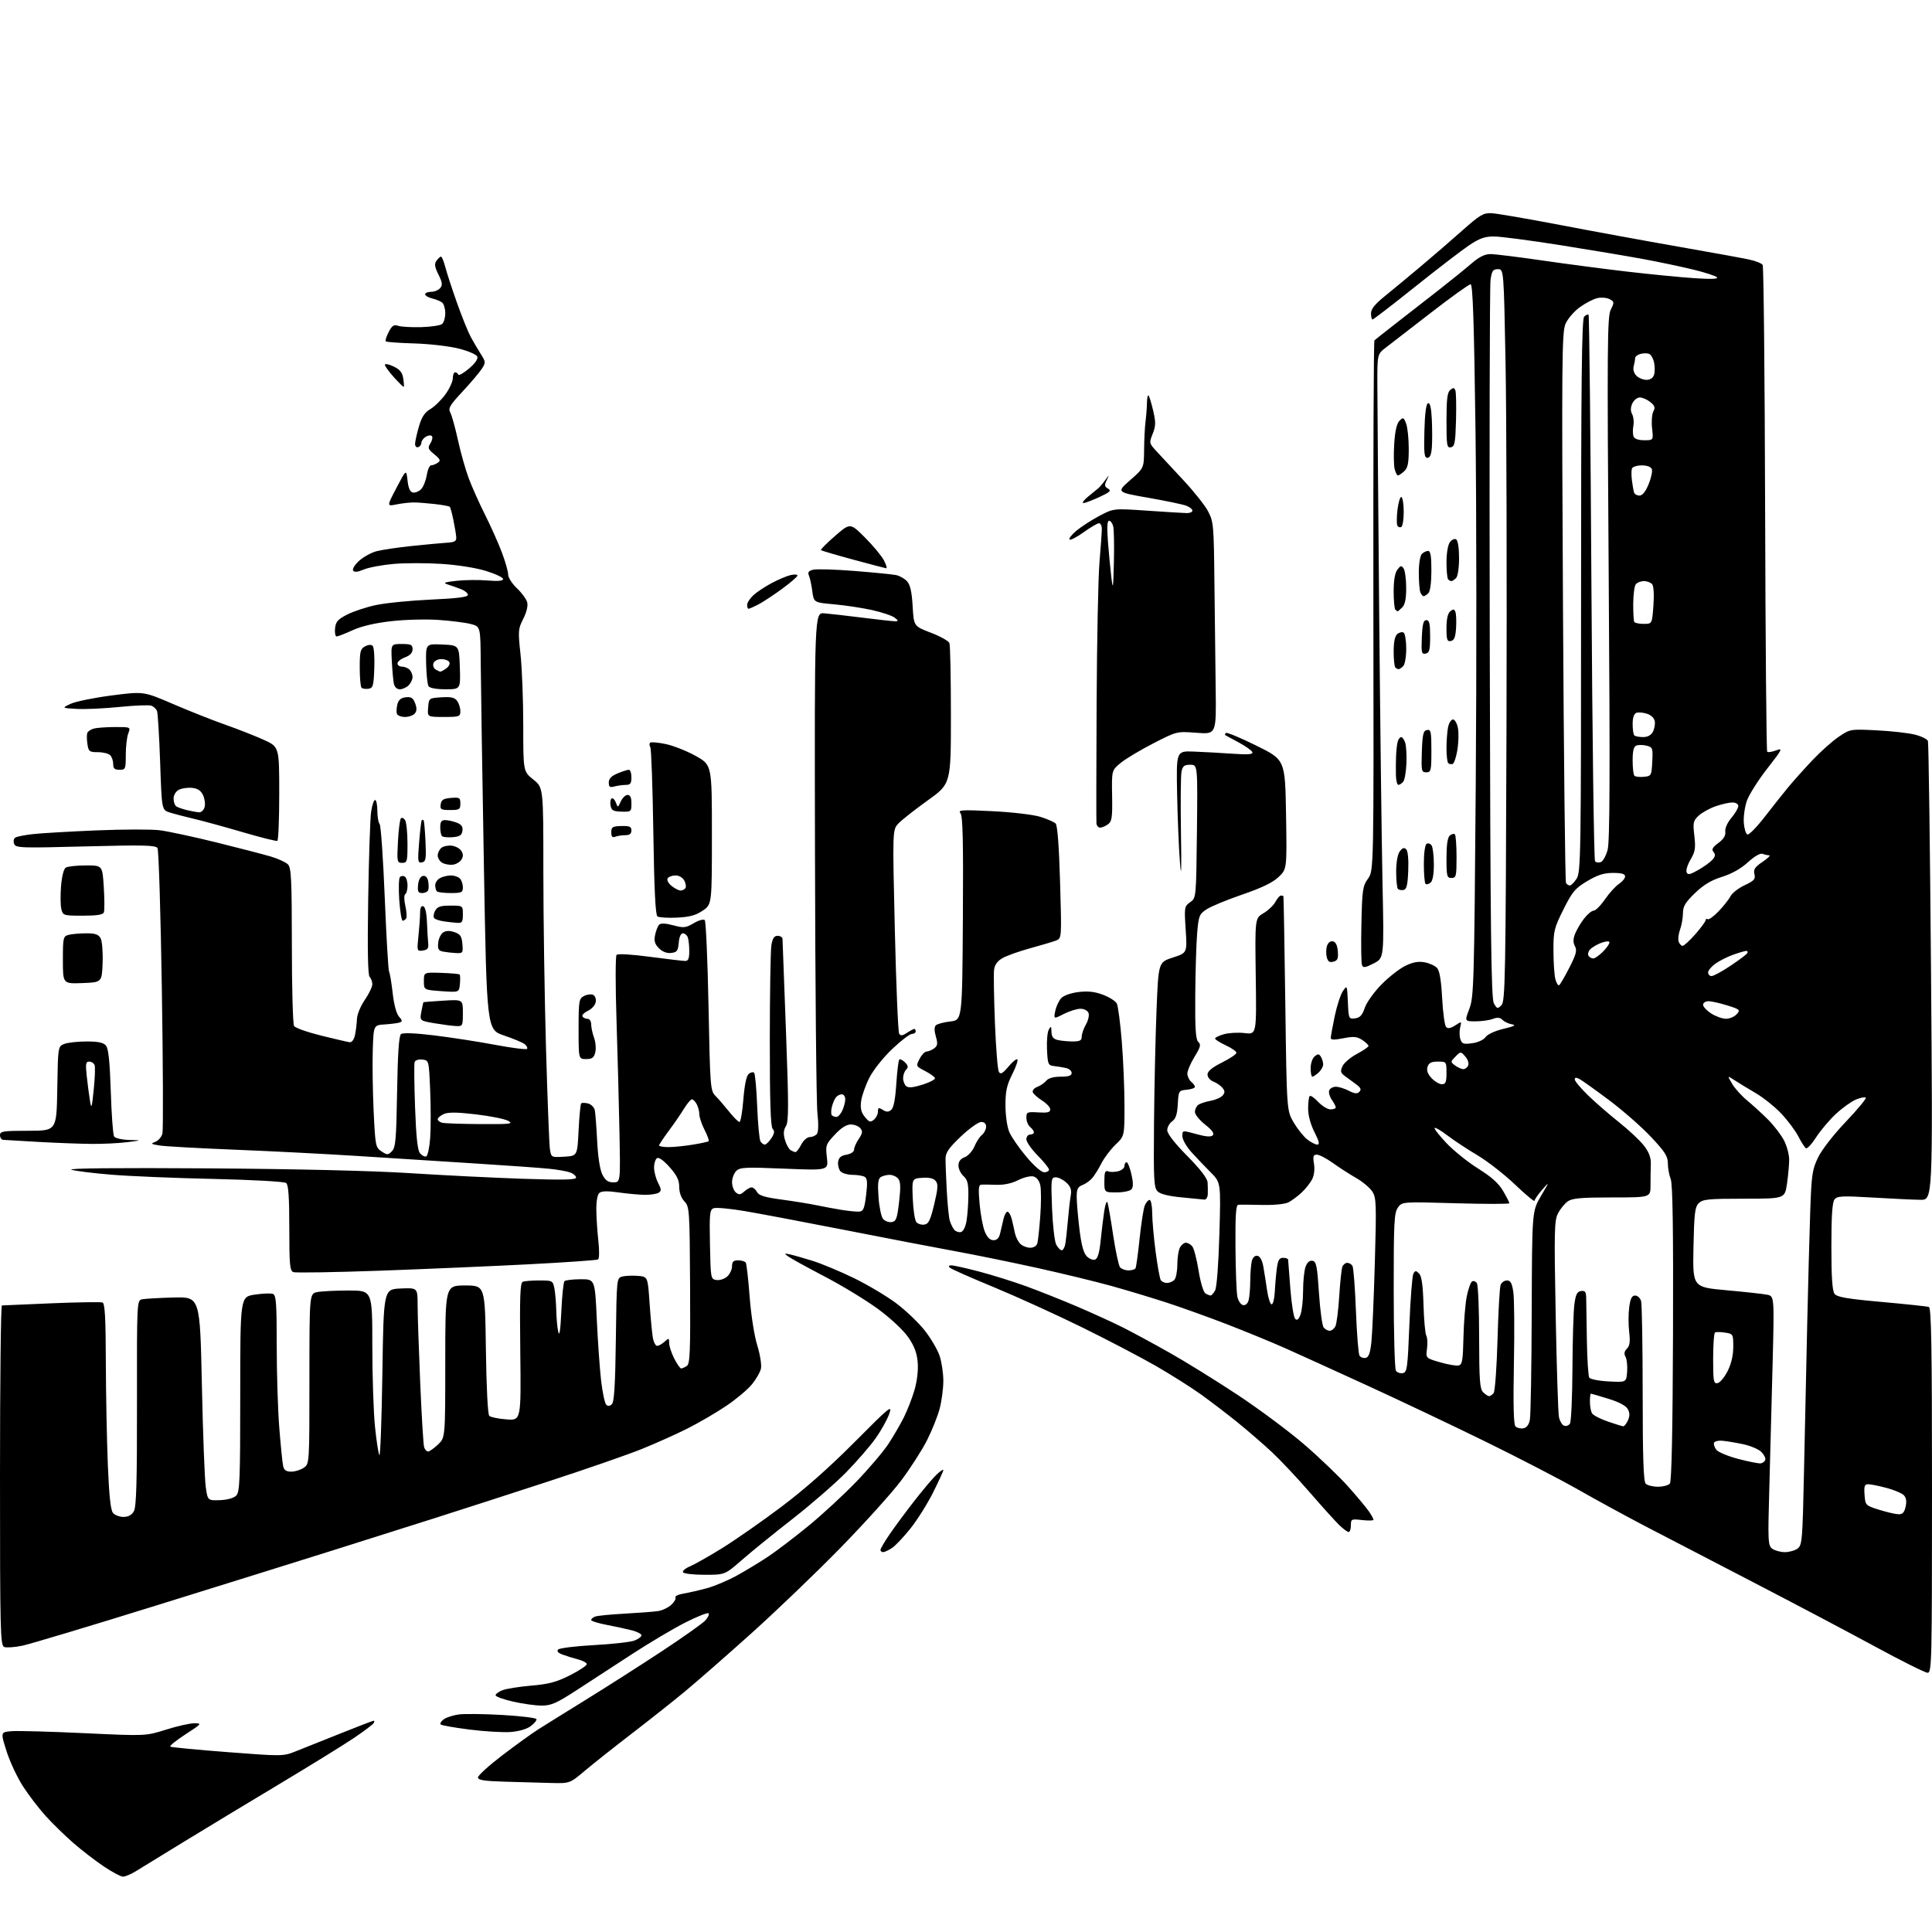 <?xml version="1.0" encoding="UTF-8" standalone="no"?>
<svg 
  version="1.1" 
  xmlns="http://www.w3.org/2000/svg" 
  xmlns:xlink="http://www.w3.org/1999/xlink" 
  xmlns:svg="http://www.w3.org/2000/svg"
  xmlns:rdf="http://www.w3.org/1999/02/22-rdf-syntax-ns#"
  xmlns:cc="http://creativecommons.org/ns#"
  xmlns:dc="http://purl.org/dc/elements/1.1/"
  viewBox="0 0 768 768"
  width="768"
  height="768"
>
<style>svg {background-color: white; }</style>"
<path stroke="none" fill="black" fill-rule="evenodd" d="M48.91,746.00C48.03,746.00 44.58,744.17 41.25,741.93C37.92,739.69 32.51,735.53 29.23,732.68C25.95,729.83 21.02,725.02 18.27,722.00C15.52,718.98 11.40,713.61 9.12,710.07C6.84,706.54 3.90,700.24 2.58,696.07C0.19,688.50 0.19,688.50 4.84,688.16C7.40,687.98 20.39,688.34 33.71,688.97C57.91,690.11 57.91,690.11 66.01,687.56C70.46,686.15 75.54,685.01 77.30,685.02C80.36,685.04 80.21,685.23 73.71,689.44C69.98,691.86 67.28,694.05 67.71,694.32C68.15,694.59 78.40,695.57 90.50,696.50C112.19,698.17 112.57,698.17 117.50,696.20C120.25,695.11 128.24,691.91 135.26,689.11C142.27,686.30 148.26,684.00 148.57,684.00C148.87,684.00 148.84,684.46 148.49,685.02C148.14,685.57 144.60,688.24 140.61,690.93C136.62,693.62 123.26,701.87 110.93,709.26C98.59,716.65 81.53,726.97 73.00,732.19C64.47,737.41 55.92,742.65 54.00,743.84C52.08,745.02 49.78,745.99 48.91,746.00zM219.00,708.76C214.88,708.66 206.66,708.43 200.75,708.25C192.41,708.00 190.00,707.62 190.00,706.55C190.00,705.78 194.31,701.86 199.59,697.83C204.86,693.80 211.27,689.16 213.84,687.53C216.40,685.90 225.03,680.53 233.00,675.61C240.97,670.69 254.47,662.07 263.00,656.46C271.52,650.84 279.36,645.29 280.41,644.12C281.46,642.95 282.02,641.69 281.65,641.32C281.28,640.95 277.12,642.60 272.40,644.99C267.68,647.38 258.13,653.05 251.16,657.59C244.20,662.13 234.29,668.57 229.15,671.92C221.26,677.05 219.10,678.00 215.35,678.00C212.90,678.00 207.77,677.29 203.95,676.42C200.13,675.55 197.00,674.41 197.00,673.90C197.00,673.38 198.24,672.47 199.75,671.88C201.26,671.29 206.42,670.47 211.22,670.06C218.23,669.46 221.25,668.64 226.65,665.91C230.34,664.03 233.32,662.05 233.26,661.50C233.20,660.95 231.65,660.12 229.83,659.65C228.00,659.18 225.24,658.32 223.69,657.75C221.79,657.04 221.22,656.38 221.91,655.69C222.47,655.13 228.91,654.35 236.21,653.95C243.52,653.55 250.74,652.73 252.25,652.13C253.76,651.54 255.00,650.61 255.00,650.06C255.00,649.52 253.31,648.64 251.25,648.10C249.19,647.57 244.69,646.59 241.25,645.93C237.81,645.28 235.00,644.40 235.00,643.98C235.00,643.56 235.71,642.94 236.58,642.61C237.45,642.27 242.74,641.75 248.33,641.45C253.92,641.14 259.88,640.69 261.57,640.43C263.27,640.18 265.64,639.05 266.85,637.93C268.06,636.80 268.80,635.48 268.49,634.99C268.19,634.50 269.64,633.82 271.72,633.47C273.80,633.12 277.98,632.16 281.00,631.34C284.02,630.52 289.43,628.23 293.00,626.26C296.57,624.29 302.20,620.87 305.50,618.67C308.80,616.46 316.00,610.97 321.50,606.46C327.00,601.95 335.56,594.04 340.51,588.88C345.47,583.72 351.15,577.02 353.14,574.00C355.12,570.98 357.89,566.23 359.28,563.46C360.68,560.68 362.59,555.78 363.52,552.57C364.56,549.01 365.06,544.69 364.80,541.56C364.49,537.82 363.46,535.07 361.07,531.61C359.18,528.86 354.12,524.11 349.20,520.47C344.48,516.98 334.88,511.13 327.87,507.47C320.87,503.81 314.32,500.21 313.32,499.46C311.65,498.21 311.70,498.14 314.00,498.64C315.38,498.94 319.43,500.09 323.00,501.20C326.57,502.31 334.00,505.41 339.50,508.09C345.00,510.78 352.59,515.30 356.37,518.15C360.14,521.00 365.20,525.84 367.60,528.90C370.01,531.96 372.65,536.47 373.49,538.91C374.32,541.36 374.99,545.86 374.99,548.93C374.98,551.99 374.32,556.98 373.52,560.00C372.72,563.02 370.46,568.67 368.50,572.54C366.54,576.42 361.91,583.62 358.22,588.54C354.52,593.47 343.62,605.55 334.00,615.39C324.38,625.23 308.40,640.55 298.50,649.44C288.60,658.32 276.68,668.75 272.00,672.61C267.32,676.47 257.88,683.95 251.00,689.23C244.12,694.52 235.80,701.11 232.50,703.89C226.50,708.95 226.50,708.95 219.00,708.76zM202.94,688.50C199.95,688.72 192.62,688.28 186.66,687.53C180.70,686.78 175.53,685.86 175.17,685.50C174.80,685.13 175.35,684.22 176.39,683.46C177.42,682.70 180.12,681.83 182.39,681.52C184.65,681.22 192.47,681.31 199.77,681.73C207.06,682.15 213.14,682.90 213.27,683.39C213.39,683.88 212.35,685.14 210.94,686.19C209.40,687.34 206.21,688.26 202.94,688.50zM766.25,664.96C765.29,664.94 755.95,660.28 745.50,654.61C735.05,648.93 713.23,637.41 697.00,629.00C680.77,620.60 661.42,610.55 654.00,606.68C646.58,602.81 634.65,596.30 627.50,592.23C620.35,588.15 603.70,579.53 590.50,573.06C577.30,566.59 556.15,556.56 543.50,550.76C530.85,544.96 516.23,538.31 511.00,535.98C505.77,533.65 495.43,529.40 488.00,526.52C480.57,523.64 469.55,519.68 463.50,517.72C457.45,515.76 447.55,512.78 441.50,511.10C435.45,509.43 422.40,506.26 412.50,504.07C402.60,501.88 387.98,498.89 380.00,497.43C372.02,495.97 352.23,492.16 336.00,488.98C319.77,485.79 301.75,482.39 295.95,481.41C290.15,480.43 284.63,479.93 283.68,480.29C282.13,480.89 281.97,482.43 282.22,494.73C282.50,508.30 282.53,508.50 284.83,508.83C286.12,509.01 288.03,508.38 289.08,507.43C290.14,506.47 291.00,504.63 291.00,503.35C291.00,501.53 291.55,501.00 293.44,501.00C294.78,501.00 296.14,501.42 296.46,501.93C296.78,502.45 297.47,508.56 298.00,515.51C298.55,522.73 299.84,530.99 301.02,534.79C302.15,538.45 302.81,542.59 302.49,544.03C302.18,545.47 300.54,548.32 298.85,550.36C297.17,552.41 292.57,556.26 288.63,558.91C284.70,561.56 277.79,565.59 273.27,567.86C268.75,570.14 260.55,573.81 255.05,576.03C249.55,578.25 232.77,584.07 217.77,588.96C202.77,593.86 182.40,600.44 172.50,603.58C162.60,606.72 144.82,612.34 133.00,616.08C121.17,619.81 89.67,629.64 63.00,637.93C36.33,646.23 11.99,653.53 8.92,654.18C5.85,654.82 2.58,655.05 1.67,654.70C0.13,654.11 -0.00,648.65 -0.00,586.53C-0.00,549.39 0.34,518.97 0.75,518.93C1.16,518.89 10.05,518.51 20.50,518.08C30.95,517.65 40.06,517.51 40.75,517.76C41.70,518.10 42.02,523.81 42.07,541.36C42.11,554.09 42.47,572.44 42.86,582.14C43.36,594.49 43.97,600.26 44.91,601.39C45.64,602.28 47.52,603.00 49.09,603.00C50.99,603.00 52.36,602.25 53.21,600.75C54.21,599.01 54.49,589.18 54.45,557.72C54.40,517.40 54.43,516.93 56.45,516.50C57.58,516.26 63.22,515.93 69.00,515.78C79.50,515.50 79.50,515.50 80.25,550.50C80.66,569.75 81.35,587.98 81.78,591.00C82.55,596.50 82.55,596.50 87.42,596.33C90.37,596.22 92.91,595.52 93.89,594.53C95.32,593.10 95.50,588.47 95.50,554.21C95.50,515.50 95.50,515.50 101.24,514.64C104.39,514.16 107.66,514.04 108.49,514.36C109.77,514.85 110.00,518.01 110.00,534.91C110.00,545.90 110.46,560.65 111.03,567.70C111.59,574.74 112.27,581.51 112.55,582.75C112.91,584.42 113.75,585.00 115.80,585.00C117.31,585.00 119.56,584.30 120.78,583.44C123.00,581.89 123.00,581.88 123.00,548.07C123.00,514.25 123.00,514.25 126.12,513.62C127.84,513.28 133.47,513.00 138.62,513.00C148.00,513.00 148.00,513.00 148.00,534.89C148.00,546.94 148.48,561.42 149.06,567.08C149.64,572.74 150.42,577.85 150.81,578.44C151.19,579.02 151.72,564.42 152.00,546.00C152.50,512.50 152.50,512.50 159.25,512.20C166.00,511.91 166.00,511.91 166.01,518.70C166.01,522.44 166.47,536.30 167.03,549.50C167.59,562.70 168.29,574.29 168.59,575.25C168.89,576.21 169.59,577.00 170.16,577.00C170.72,577.00 172.49,575.76 174.09,574.25C177.00,571.51 177.00,571.51 177.00,541.25C177.00,511.00 177.00,511.00 184.90,511.00C192.80,511.00 192.80,511.00 193.15,536.45C193.36,551.65 193.90,562.28 194.50,562.84C195.05,563.35 198.12,563.98 201.32,564.23C207.14,564.68 207.14,564.68 206.82,537.35C206.56,515.29 206.76,509.92 207.83,509.51C208.56,509.23 211.55,509.00 214.46,509.00C219.59,509.00 219.77,509.10 220.38,512.12C220.72,513.84 221.05,517.78 221.12,520.88C221.18,523.97 221.55,527.85 221.93,529.50C222.39,531.47 222.80,528.66 223.14,521.26C223.42,515.08 223.98,509.69 224.39,509.28C224.79,508.88 227.68,508.53 230.81,508.52C236.50,508.50 236.50,508.50 237.24,524.50C237.64,533.30 238.42,544.29 238.96,548.93C239.51,553.57 240.42,557.82 240.98,558.38C241.67,559.07 242.40,559.00 243.25,558.15C244.16,557.24 244.58,550.32 244.81,532.45C245.13,508.01 245.13,508.01 247.41,507.43C248.66,507.12 251.45,507.00 253.60,507.18C257.50,507.50 257.50,507.50 258.22,518.00C258.61,523.77 259.20,529.96 259.51,531.75C259.83,533.54 260.60,535.00 261.22,535.00C261.84,535.00 263.17,534.26 264.17,533.35C265.89,531.79 266.00,531.82 266.00,533.88C266.00,535.09 266.91,537.86 268.02,540.04C269.13,542.22 270.37,543.99 270.77,543.98C271.17,543.98 272.18,543.54 273.00,543.01C274.29,542.19 274.47,537.64 274.32,510.92C274.15,480.92 274.07,479.70 272.07,477.58C270.78,476.20 270.00,474.04 270.00,471.81C270.00,469.11 269.08,467.23 266.18,463.96C263.86,461.34 261.90,459.94 261.18,460.39C260.53,460.79 260.00,462.46 260.00,464.11C260.00,465.75 260.72,468.49 261.59,470.18C262.91,472.73 262.96,473.41 261.84,474.12C261.10,474.59 258.70,474.97 256.50,474.96C254.30,474.96 249.60,474.54 246.05,474.03C241.61,473.39 239.19,473.43 238.30,474.17C237.50,474.83 237.02,477.43 237.05,480.87C237.08,483.97 237.44,489.56 237.86,493.31C238.28,497.05 238.23,500.36 237.75,500.65C237.27,500.95 225.10,501.80 210.69,502.55C196.29,503.30 169.58,504.45 151.35,505.11C133.12,505.76 117.49,506.02 116.60,505.68C115.22,505.15 115.00,502.75 115.00,488.15C115.00,475.82 114.66,470.98 113.75,470.26C113.04,469.70 100.55,469.00 85.00,468.65C69.88,468.32 51.60,467.56 44.40,466.97C37.19,466.39 29.99,465.49 28.40,464.98C26.58,464.40 46.69,464.20 82.50,464.44C118.01,464.68 148.36,465.40 163.00,466.35C175.93,467.18 196.06,468.18 207.75,468.58C223.71,469.11 229.00,469.00 229.00,468.12C229.00,467.48 227.99,466.57 226.75,466.10C225.51,465.63 221.80,464.96 218.50,464.62C215.20,464.27 201.70,463.30 188.50,462.47C175.30,461.64 154.38,460.31 142.00,459.51C129.62,458.72 107.80,457.60 93.50,457.03C79.20,456.46 65.70,455.71 63.50,455.36C60.00,454.81 59.78,454.63 61.72,453.91C62.94,453.46 64.22,451.96 64.57,450.59C64.91,449.22 64.81,423.44 64.34,393.30C63.87,363.16 63.09,337.88 62.61,337.12C61.87,335.97 57.07,335.86 34.00,336.46C8.05,337.14 6.24,337.08 5.61,335.43C5.24,334.45 5.45,333.34 6.09,332.95C6.72,332.55 9.87,331.93 13.08,331.57C16.30,331.21 27.60,330.54 38.21,330.10C48.82,329.65 60.20,329.63 63.50,330.04C66.80,330.46 76.92,332.63 86.00,334.87C95.08,337.12 104.84,339.65 107.70,340.50C110.57,341.35 113.60,342.75 114.45,343.60C115.78,344.92 116.00,349.49 116.02,375.82C116.02,392.69 116.42,407.11 116.89,407.86C117.37,408.61 122.20,410.32 127.63,411.66C133.06,413.00 138.16,414.19 138.97,414.30C139.86,414.42 140.69,413.32 141.10,411.50C141.46,409.85 141.82,407.01 141.88,405.18C141.95,403.28 143.29,399.99 145.00,397.50C146.65,395.10 148.00,392.30 148.00,391.27C148.00,390.24 147.52,388.92 146.94,388.34C146.23,387.63 146.04,377.65 146.36,357.39C146.62,340.95 147.14,325.36 147.52,322.75C147.89,320.14 148.61,318.00 149.10,318.00C149.60,318.00 150.00,319.94 150.00,322.30C150.00,324.67 150.41,327.03 150.90,327.55C151.40,328.07 152.32,341.29 152.95,356.93C153.58,372.56 154.36,385.77 154.67,386.28C154.99,386.79 155.62,390.59 156.09,394.74C156.61,399.36 157.58,402.98 158.60,404.11C159.97,405.62 160.02,406.05 158.89,406.45C158.12,406.72 155.47,407.06 153.00,407.22C148.50,407.50 148.50,407.50 148.18,417.50C148.00,423.00 148.16,433.93 148.53,441.80C149.19,455.52 149.31,456.16 151.67,457.70C153.93,459.18 154.25,459.18 155.80,457.62C157.26,456.17 157.54,452.92 157.85,434.00C158.10,418.93 158.58,411.76 159.38,411.10C160.14,410.47 164.76,410.64 172.52,411.58C179.11,412.37 190.04,414.06 196.80,415.33C203.57,416.60 209.30,417.32 209.54,416.93C209.78,416.54 209.36,415.71 208.60,415.09C207.85,414.46 204.14,412.90 200.37,411.63C193.50,409.32 193.50,409.32 192.35,343.91C191.72,307.93 191.16,271.88 191.10,263.79C191.00,249.08 191.00,249.08 187.25,248.08C185.19,247.53 179.45,246.79 174.50,246.44C169.52,246.08 161.05,246.30 155.53,246.93C149.04,247.66 143.67,248.92 140.15,250.53C137.19,251.89 134.33,253.00 133.82,253.00C133.30,253.00 133.01,251.56 133.19,249.80C133.45,247.15 134.26,246.21 138.00,244.30C140.47,243.03 145.65,241.32 149.50,240.51C153.35,239.69 163.14,238.72 171.25,238.35C181.84,237.87 186.00,237.34 186.00,236.47C186.00,235.79 184.76,234.77 183.25,234.19C181.74,233.61 179.38,232.78 178.00,232.34C175.95,231.70 176.59,231.43 181.50,230.88C184.80,230.52 190.31,230.45 193.75,230.75C197.94,231.10 200.00,230.91 200.00,230.18C200.00,229.57 196.96,228.13 193.25,226.98C189.32,225.75 181.94,224.57 175.57,224.16C169.56,223.77 160.94,223.77 156.42,224.17C151.90,224.57 146.59,225.56 144.62,226.39C142.09,227.44 140.85,227.56 140.36,226.78C139.99,226.17 141.08,224.42 142.80,222.89C144.52,221.35 147.63,219.65 149.71,219.11C151.79,218.56 158.00,217.64 163.50,217.06C169.00,216.48 175.30,215.89 177.50,215.75C180.81,215.54 181.48,215.15 181.36,213.50C181.28,212.40 180.77,209.34 180.23,206.70C179.69,204.07 179.04,201.70 178.79,201.45C178.53,201.20 175.89,200.72 172.91,200.37C169.94,200.03 166.15,199.74 164.50,199.73C162.85,199.72 159.75,200.08 157.62,200.51C153.73,201.31 153.73,201.31 157.62,193.90C161.50,186.50 161.50,186.50 162.00,190.99C162.34,194.08 163.01,195.58 164.13,195.79C165.02,195.96 166.49,195.37 167.38,194.48C168.27,193.59 169.28,191.09 169.63,188.93C169.97,186.77 170.76,184.99 171.38,184.98C172.00,184.98 173.18,184.52 174.00,183.96C175.26,183.11 175.05,182.59 172.66,180.61C170.12,178.53 169.95,178.05 171.12,176.18C171.84,175.03 172.08,173.75 171.66,173.33C171.25,172.91 170.14,173.05 169.20,173.64C168.27,174.23 167.50,175.31 167.50,176.03C167.50,176.74 166.94,177.52 166.25,177.75C165.56,177.98 165.00,177.41 165.00,176.49C165.00,175.56 165.68,172.47 166.51,169.61C167.64,165.74 168.79,163.96 171.07,162.62C172.75,161.63 175.44,158.99 177.06,156.76C178.68,154.53 180.00,151.64 180.00,150.35C180.00,149.06 180.41,148.00 180.92,148.00C181.42,148.00 181.98,148.41 182.17,148.91C182.35,149.42 184.26,148.35 186.40,146.53C188.85,144.47 190.09,142.69 189.74,141.76C189.42,140.94 186.15,139.52 182.34,138.56C178.58,137.61 170.63,136.69 164.69,136.52C158.74,136.35 153.65,135.98 153.36,135.70C153.08,135.42 153.59,133.75 154.50,132.00C155.85,129.39 156.55,128.94 158.33,129.53C159.52,129.92 163.65,130.15 167.50,130.04C171.35,129.93 175.06,129.37 175.75,128.79C176.44,128.22 177.00,126.29 177.00,124.50C177.00,122.71 176.44,120.80 175.75,120.26C175.06,119.72 173.26,118.98 171.75,118.62C170.24,118.26 169.00,117.52 169.00,116.98C169.00,116.44 170.07,116.00 171.38,116.00C172.69,116.00 174.31,115.33 174.99,114.51C175.98,113.32 175.85,112.27 174.29,109.13C172.76,106.04 172.61,104.89 173.54,103.61C174.19,102.73 174.99,102.00 175.32,102.00C175.65,102.00 176.42,103.91 177.04,106.25C177.65,108.59 179.75,115.00 181.70,120.50C183.65,126.00 186.11,132.07 187.16,134.00C188.22,135.93 190.01,138.97 191.14,140.77C193.12,143.91 193.14,144.14 191.47,146.69C190.51,148.15 187.08,152.19 183.84,155.68C178.73,161.16 178.08,162.29 179.02,164.04C179.61,165.15 180.98,170.09 182.06,175.03C183.14,179.96 185.08,186.81 186.37,190.25C187.67,193.69 190.59,200.20 192.86,204.73C195.14,209.26 198.13,215.95 199.50,219.60C200.88,223.25 202.00,227.21 202.00,228.40C202.00,229.59 203.58,232.05 205.50,233.86C207.43,235.68 209.26,238.20 209.58,239.47C209.93,240.86 209.30,243.45 208.00,246.00C205.96,249.99 205.90,250.80 206.92,260.16C207.51,265.61 208.00,278.31 208.00,288.37C208.00,306.67 208.00,306.67 212.00,309.88C216.00,313.09 216.00,313.09 215.99,346.30C215.99,364.56 216.46,396.15 217.04,416.50C217.62,436.85 218.32,454.99 218.60,456.80C219.11,460.09 219.12,460.10 224.30,459.80C229.50,459.50 229.50,459.50 230.00,449.33C230.28,443.73 230.74,438.91 231.04,438.62C231.34,438.32 232.59,438.34 233.80,438.66C235.02,438.98 236.21,440.20 236.45,441.37C236.68,442.54 237.11,448.10 237.39,453.71C237.72,460.11 238.50,465.06 239.48,466.96C240.66,469.25 241.75,470.00 243.84,470.00C246.64,470.00 246.64,470.00 246.25,450.25C246.04,439.39 245.51,419.25 245.07,405.50C244.62,391.75 244.63,380.09 245.09,379.59C245.58,379.05 250.95,379.36 258.34,380.34C265.18,381.25 271.50,382.00 272.39,382.00C273.60,382.00 274.00,381.02 274.00,378.08C274.00,375.93 273.73,373.45 273.39,372.58C273.06,371.71 272.19,371.00 271.45,371.00C270.64,371.00 270.00,372.45 269.81,374.75C269.54,377.98 269.13,378.54 266.81,378.81C265.08,379.01 263.35,378.35 261.96,376.96C260.29,375.29 259.93,374.08 260.41,371.68C260.76,369.96 261.48,368.12 262.02,367.58C262.67,366.93 264.59,367.01 267.63,367.82C271.80,368.94 272.58,368.86 275.77,366.98C277.71,365.83 279.68,365.28 280.15,365.75C280.61,366.21 281.29,381.65 281.65,400.05C282.28,432.22 282.39,433.58 284.40,435.62C285.56,436.78 287.99,439.60 289.81,441.87C291.63,444.14 293.49,446.00 293.95,446.00C294.41,446.00 295.11,441.97 295.50,437.04C295.96,431.25 296.71,427.66 297.63,426.89C298.41,426.25 299.37,426.04 299.77,426.44C300.17,426.84 300.73,432.86 301.00,439.83C301.27,446.80 301.86,453.06 302.31,453.75C302.75,454.44 303.53,455.00 304.04,455.00C304.54,455.00 305.71,453.85 306.63,452.45C307.88,450.53 308.01,449.61 307.15,448.75C306.33,447.93 306.00,437.87 306.01,413.55C306.02,394.82 306.30,377.81 306.64,375.75C307.10,372.98 307.75,372.00 309.13,372.00C310.16,372.00 311.03,372.56 311.06,373.25C311.09,373.94 311.71,390.48 312.44,410.00C313.54,439.61 313.53,445.86 312.42,447.65C311.45,449.22 311.34,450.70 312.02,453.08C312.54,454.88 313.53,456.72 314.23,457.16C314.93,457.61 315.83,457.98 316.22,457.98C316.62,457.99 317.65,456.65 318.50,455.00C319.38,453.31 320.86,452.00 321.90,452.00C322.92,452.00 324.20,451.44 324.74,450.75C325.34,449.98 325.42,446.81 324.94,442.50C324.51,438.65 324.07,392.30 323.97,339.50C323.77,243.50 323.77,243.50 327.64,243.80C329.76,243.97 336.66,244.76 342.96,245.55C349.26,246.35 355.11,246.99 355.96,246.97C357.19,246.94 357.12,246.65 355.61,245.51C354.57,244.72 350.52,243.37 346.61,242.50C342.70,241.64 335.90,240.61 331.50,240.22C323.50,239.50 323.50,239.50 322.90,235.00C322.58,232.53 321.97,229.73 321.56,228.79C321.00,227.50 321.42,226.93 323.28,226.47C324.64,226.13 331.99,226.35 339.62,226.96C347.26,227.57 354.69,228.30 356.15,228.59C357.60,228.88 359.59,229.99 360.56,231.07C361.83,232.47 362.46,235.26 362.79,240.97C363.25,248.92 363.25,248.92 370.04,251.52C373.77,252.94 377.09,254.80 377.41,255.64C377.74,256.48 378.00,269.41 378.00,284.37C378.00,311.57 378.00,311.57 368.75,318.20C363.66,321.84 358.44,325.96 357.13,327.35C354.77,329.87 354.77,329.87 355.71,369.75C356.23,391.68 357.00,410.19 357.42,410.87C358.01,411.83 358.72,411.76 360.56,410.55C361.86,409.70 363.17,409.00 363.46,409.00C363.76,409.00 364.00,409.45 364.00,410.00C364.00,410.55 363.32,411.00 362.48,411.00C361.65,411.00 358.12,413.71 354.64,417.02C351.06,420.42 347.11,425.40 345.57,428.46C344.06,431.43 342.60,435.59 342.31,437.70C341.93,440.57 342.30,442.14 343.79,443.98C345.49,446.09 346.00,446.25 347.39,445.10C348.27,444.36 349.00,442.91 349.00,441.87C349.00,440.26 349.28,440.16 350.92,441.18C352.40,442.11 353.16,442.11 354.27,441.19C355.23,440.40 355.90,436.98 356.29,430.89C356.62,425.88 357.15,421.52 357.47,421.20C357.79,420.88 358.81,421.38 359.73,422.30C361.05,423.62 361.15,424.25 360.21,425.19C359.54,425.86 359.00,427.38 359.00,428.58C359.00,429.78 359.56,431.22 360.25,431.79C361.12,432.51 363.07,432.32 366.74,431.16C369.61,430.25 371.84,429.08 371.67,428.57C371.51,428.05 369.73,426.78 367.71,425.73C364.08,423.84 364.05,423.80 365.55,420.91C366.37,419.31 367.63,418.00 368.33,418.00C369.04,418.00 370.38,417.44 371.32,416.75C372.72,415.72 372.84,414.90 372.02,412.04C371.36,409.75 371.35,408.25 372.01,407.59C372.56,407.04 375.14,406.35 377.75,406.05C382.50,405.50 382.50,405.50 382.76,365.12C382.96,334.33 382.73,324.38 381.79,323.25C380.72,321.95 382.26,321.86 394.53,322.46C402.29,322.84 410.72,323.83 413.50,324.69C416.25,325.54 419.01,326.75 419.63,327.37C420.36,328.10 420.98,336.40 421.40,350.76C422.05,373.02 422.05,373.02 419.77,373.89C418.52,374.37 413.90,375.74 409.50,376.95C405.10,378.15 400.15,379.92 398.50,380.87C396.45,382.05 395.39,383.53 395.15,385.55C394.96,387.17 395.11,396.65 395.50,406.61C395.89,416.57 396.59,425.34 397.07,426.11C397.74,427.19 398.58,426.73 400.87,424.00C402.48,422.07 404.09,420.78 404.43,421.11C404.77,421.45 403.84,424.14 402.36,427.09C400.19,431.41 399.67,433.82 399.69,439.48C399.70,443.44 400.36,448.03 401.21,450.00C402.03,451.93 405.06,456.31 407.94,459.75C411.01,463.42 413.96,466.00 415.09,466.00C416.14,466.00 417.00,465.53 417.00,464.95C417.00,464.38 414.98,461.85 412.50,459.34C410.03,456.83 408.00,453.93 408.00,452.89C408.00,451.85 408.68,451.00 409.50,451.00C410.32,451.00 411.00,450.61 411.00,450.12C411.00,449.64 410.33,448.68 409.50,448.00C408.68,447.32 408.00,445.66 408.00,444.33C408.00,442.06 408.31,441.92 412.75,442.20C416.41,442.43 417.50,442.16 417.50,441.02C417.50,440.21 416.06,438.63 414.30,437.52C412.54,436.41 410.86,434.92 410.57,434.22C410.27,433.49 411.03,432.56 412.31,432.07C413.56,431.60 415.18,430.49 415.91,429.60C416.76,428.58 418.82,428.00 421.62,428.00C424.82,428.00 426.00,427.60 426.00,426.52C426.00,425.70 424.99,424.82 423.75,424.55C422.51,424.28 420.38,423.93 419.00,423.78C416.67,423.52 416.48,423.08 416.20,417.25C416.04,413.81 416.36,410.21 416.92,409.25C417.80,407.74 417.94,407.87 417.97,410.13C417.99,412.00 418.65,412.94 420.25,413.37C421.49,413.70 424.19,413.98 426.25,413.99C429.29,414.00 430.00,413.63 430.00,412.08C430.00,411.03 430.75,408.85 431.67,407.25C432.59,405.65 433.06,403.59 432.70,402.67C432.33,401.71 430.97,401.00 429.49,401.00C428.08,401.00 425.10,401.93 422.87,403.07C418.81,405.14 418.81,405.14 419.50,401.82C419.88,399.99 420.96,397.70 421.90,396.73C422.88,395.71 425.81,394.69 428.79,394.34C432.53,393.90 435.26,394.21 438.50,395.45C440.99,396.40 443.43,397.94 443.94,398.88C444.44,399.82 445.33,406.62 445.93,413.99C446.52,421.37 447.00,432.85 447.00,439.50C447.00,451.61 447.00,451.61 443.41,455.05C441.44,456.95 438.91,460.30 437.80,462.50C436.68,464.70 435.03,467.34 434.13,468.36C433.24,469.39 431.49,470.62 430.25,471.09C428.47,471.77 428.00,472.73 428.00,475.73C428.00,477.80 428.49,483.55 429.08,488.50C429.84,494.79 430.71,498.07 432.00,499.39C433.01,500.43 434.51,501.02 435.33,500.70C436.35,500.31 437.04,497.97 437.51,493.31C437.88,489.57 438.53,484.25 438.94,481.50C439.35,478.75 439.94,477.18 440.24,478.00C440.54,478.82 441.56,484.68 442.50,491.00C443.45,497.32 444.68,503.06 445.23,503.75C445.79,504.44 447.29,505.00 448.56,505.00C449.84,505.00 451.10,504.64 451.37,504.20C451.64,503.77 452.38,498.48 453.00,492.45C453.63,486.43 454.55,480.49 455.05,479.25C455.55,478.01 456.42,477.00 456.98,477.00C457.54,477.00 458.01,479.36 458.02,482.25C458.03,485.14 458.65,492.05 459.38,497.62C460.12,503.18 461.03,508.25 461.42,508.87C461.80,509.49 462.90,510.00 463.86,510.00C464.82,510.00 466.14,509.46 466.80,508.80C467.46,508.14 468.00,505.41 468.00,502.73C468.00,500.06 468.47,497.00 469.04,495.93C469.60,494.87 470.67,494.00 471.41,494.00C472.15,494.00 473.29,494.65 473.95,495.44C474.60,496.23 475.73,500.56 476.45,505.05C477.18,509.61 478.37,513.62 479.13,514.10C479.88,514.58 480.82,514.98 481.21,514.98C481.61,514.99 482.43,514.07 483.04,512.93C483.69,511.72 484.39,502.33 484.73,490.46C485.31,470.07 485.31,470.07 481.26,466.02C479.03,463.80 475.59,460.18 473.60,457.98C471.61,455.77 470.00,452.94 470.00,451.63C470.00,449.27 470.00,449.27 475.53,450.81C479.34,451.87 481.38,452.02 482.09,451.31C482.81,450.59 481.87,449.27 479.06,447.05C476.83,445.28 475.00,443.02 475.00,442.04C475.00,441.05 475.56,439.80 476.25,439.25C476.94,438.71 479.14,437.97 481.15,437.60C483.16,437.24 485.35,436.28 486.02,435.47C486.99,434.31 486.97,433.67 485.91,432.40C485.18,431.51 483.55,430.40 482.29,429.92C481.01,429.43 480.00,428.21 480.00,427.15C480.00,425.84 481.78,424.36 485.75,422.37C488.91,420.79 491.50,419.05 491.50,418.50C491.50,417.95 489.59,416.61 487.25,415.53C484.91,414.44 483.00,413.22 483.00,412.82C483.00,412.42 484.61,411.65 486.58,411.10C488.56,410.56 492.27,410.36 494.83,410.67C499.50,411.22 499.50,411.22 499.18,388.12C498.86,365.01 498.86,365.01 502.26,363.01C504.13,361.90 506.26,359.88 507.00,358.50C507.74,357.13 508.71,356.00 509.17,356.00C509.63,356.00 510.08,356.11 510.18,356.25C510.28,356.39 510.61,375.62 510.93,399.00C511.50,441.50 511.50,441.50 514.25,446.18C515.76,448.75 518.18,451.79 519.63,452.93C521.08,454.07 522.89,455.00 523.65,455.00C524.68,455.00 524.38,453.71 522.52,450.03C520.97,446.98 520.00,443.38 520.00,440.70C520.00,438.30 520.28,436.05 520.63,435.70C520.98,435.35 522.51,436.40 524.03,438.04C525.56,439.67 527.75,441.00 528.90,441.00C530.06,441.00 531.00,440.65 531.00,440.22C531.00,439.79 530.28,438.42 529.41,437.18C528.54,435.93 528.07,434.25 528.38,433.45C528.69,432.65 529.87,432.00 531.02,432.00C532.16,432.00 534.48,432.71 536.16,433.59C538.48,434.78 539.51,434.89 540.36,434.01C541.22,433.15 540.94,432.44 539.29,431.18C538.07,430.26 536.05,428.77 534.81,427.89C532.87,426.50 532.71,425.93 533.67,423.83C534.28,422.49 536.85,420.30 539.39,418.95C541.92,417.60 544.00,416.18 544.00,415.77C544.00,415.37 542.87,414.30 541.48,413.39C539.40,412.03 538.09,411.92 533.98,412.73C530.41,413.43 529.00,413.40 529.00,412.61C529.00,412.00 529.70,408.12 530.56,404.00C531.42,399.88 532.88,395.38 533.81,394.00C535.48,391.52 535.50,391.56 535.80,398.31C536.09,404.97 536.15,405.12 538.65,404.81C540.61,404.57 541.51,403.59 542.53,400.60C543.27,398.45 546.26,394.28 549.18,391.32C552.10,388.36 556.37,385.03 558.68,383.91C561.70,382.45 563.85,382.07 566.37,382.54C568.29,382.90 570.52,383.94 571.31,384.85C572.27,385.95 572.92,389.95 573.28,396.86C573.58,402.56 574.29,407.69 574.86,408.26C575.58,408.98 576.70,408.77 578.48,407.61C581.03,405.93 581.05,405.94 580.44,408.39C580.10,409.74 580.13,411.84 580.51,413.05C581.12,414.95 581.73,415.17 585.20,414.70C587.53,414.39 589.75,413.37 590.53,412.26C591.31,411.15 594.30,409.77 597.69,408.97C601.85,407.99 602.81,407.48 601.09,407.21C599.76,406.99 598.06,406.20 597.30,405.45C596.30,404.44 595.26,404.33 593.40,405.04C592.01,405.57 588.92,406.00 586.53,406.00C582.19,406.00 582.19,406.00 584.09,401.02C585.87,396.32 586.02,391.14 586.63,312.27C586.99,266.19 586.95,202.51 586.53,170.75C585.96,127.85 585.46,113.00 584.59,113.00C583.95,113.00 576.89,118.06 568.90,124.25C560.91,130.44 552.83,136.68 550.94,138.13C547.50,140.76 547.50,140.76 547.52,152.63C547.53,159.16 547.86,199.82 548.24,243.00C548.63,286.18 549.23,334.86 549.57,351.18C550.20,380.86 550.20,380.86 546.08,382.96C542.65,384.71 541.87,384.82 541.41,383.62C541.10,382.82 541.00,375.50 541.18,367.34C541.47,353.74 541.69,352.23 543.80,349.28C546.10,346.05 546.10,346.05 545.94,240.96C545.86,183.17 546.05,135.62 546.36,135.30C546.68,134.99 550.49,131.98 554.82,128.61C559.16,125.25 566.71,119.37 571.60,115.54C576.50,111.71 582.48,106.87 584.89,104.79C587.97,102.13 590.22,101.00 592.44,101.00C594.18,101.00 603.45,102.14 613.05,103.54C622.65,104.93 637.92,106.94 647.00,107.99C656.08,109.05 668.00,110.21 673.50,110.58C680.29,111.03 683.18,110.91 682.50,110.22C681.95,109.66 677.67,108.27 673.00,107.14C668.33,106.00 659.55,104.16 653.50,103.03C647.45,101.91 632.60,99.41 620.50,97.49C608.40,95.57 596.41,94.00 593.85,94.00C590.18,94.00 588.09,94.75 583.90,97.57C580.99,99.53 571.32,106.95 562.42,114.07C553.52,121.18 545.96,127.00 545.62,127.00C545.28,127.00 545.00,125.91 545.00,124.58C545.00,122.86 546.55,120.91 550.36,117.83C553.30,115.45 559.72,110.14 564.61,106.03C569.50,101.92 577.04,95.41 581.36,91.57C588.24,85.46 589.68,84.60 592.86,84.74C594.86,84.83 607.08,86.93 620.00,89.40C632.92,91.88 654.08,95.76 667.00,98.02C679.92,100.28 692.63,102.59 695.24,103.15C697.85,103.71 700.30,104.68 700.69,105.31C701.08,105.94 701.52,149.61 701.66,202.35C701.80,255.09 702.17,298.51 702.49,298.83C702.81,299.15 704.42,298.90 706.06,298.28C708.81,297.24 708.54,297.80 702.46,305.59C698.83,310.23 695.20,316.01 694.37,318.42C693.55,320.84 693.02,324.73 693.19,327.08C693.36,329.42 694.01,331.51 694.64,331.72C695.27,331.93 698.32,328.81 701.43,324.80C704.54,320.78 708.75,315.48 710.79,313.01C712.83,310.53 717.17,305.68 720.44,302.23C723.70,298.77 728.43,294.56 730.94,292.87C735.47,289.81 735.56,289.80 746.00,290.32C751.77,290.60 758.61,291.37 761.18,292.02C763.76,292.67 766.10,293.81 766.38,294.55C766.66,295.29 767.22,336.64 767.61,386.45C768.32,477.00 768.32,477.00 763.41,476.94C760.71,476.91 752.20,476.51 744.50,476.05C732.27,475.32 730.34,475.42 729.25,476.80C728.36,477.93 728.00,483.32 728.00,495.50C728.00,507.64 728.36,513.10 729.25,514.29C730.25,515.62 734.06,516.29 748.00,517.54C757.62,518.41 766.06,519.30 766.75,519.53C767.73,519.85 768.00,535.33 768.00,592.47C768.00,660.89 767.90,665.00 766.25,664.96zM280.14,626.00C275.73,626.00 271.85,625.56 271.52,625.03C271.19,624.50 272.41,623.44 274.24,622.67C276.06,621.91 281.82,618.65 287.03,615.43C292.23,612.21 302.80,604.84 310.50,599.06C319.72,592.14 329.70,583.32 339.72,573.24C353.76,559.12 354.82,558.26 353.48,562.07C352.68,564.34 350.24,568.70 348.06,571.77C345.89,574.84 340.62,580.91 336.37,585.26C332.11,589.61 322.53,597.94 315.07,603.77C307.60,609.59 298.50,616.98 294.84,620.18C288.17,626.00 288.17,626.00 280.14,626.00zM351.04,617.00C350.47,617.00 350.00,616.60 350.00,616.11C350.00,615.62 351.65,612.81 353.67,609.86C355.68,606.91 360.14,600.90 363.57,596.50C367.00,592.10 370.97,587.41 372.40,586.08C373.83,584.74 375.00,583.98 375.00,584.38C375.00,584.78 373.18,588.76 370.95,593.23C368.72,597.70 364.67,604.14 361.96,607.55C359.24,610.96 355.91,614.49 354.55,615.38C353.18,616.27 351.60,617.00 351.04,617.00zM709.50,617.00C711.21,617.00 713.49,616.36 714.56,615.58C716.38,614.25 716.54,612.32 717.12,584.83C717.46,568.70 718.03,542.67 718.38,527.00C718.73,511.32 719.27,491.07 719.58,482.00C720.08,467.05 720.37,465.00 722.67,460.20C724.15,457.10 728.75,451.16 733.74,445.92C738.44,440.98 742.01,436.67 741.67,436.34C741.34,436.00 739.59,436.34 737.78,437.08C735.98,437.82 732.38,440.40 729.79,442.81C727.20,445.22 723.67,449.40 721.94,452.09C720.21,454.79 718.39,456.74 717.88,456.43C717.38,456.12 716.04,454.03 714.89,451.79C713.75,449.55 710.74,445.50 708.20,442.79C705.67,440.08 701.04,436.36 697.92,434.53C694.80,432.70 690.97,430.37 689.42,429.35C686.59,427.50 686.59,427.50 688.55,430.83C689.62,432.66 692.30,435.63 694.50,437.44C696.70,439.25 700.45,442.68 702.83,445.06C705.21,447.45 708.08,451.19 709.19,453.38C710.31,455.56 711.22,458.96 711.22,460.93C711.22,462.89 710.84,467.20 710.36,470.50C709.50,476.50 709.50,476.50 693.29,476.50C679.08,476.50 676.86,476.72 675.29,478.28C673.75,479.82 673.46,482.28 673.18,495.87C672.87,511.67 672.87,511.67 686.18,512.88C693.51,513.54 700.81,514.34 702.41,514.66C705.31,515.23 705.31,515.23 704.66,541.36C704.30,555.74 703.71,578.03 703.35,590.90C702.72,612.94 702.79,614.37 704.53,615.65C705.55,616.39 707.79,617.00 709.50,617.00zM536.11,609.00C535.61,609.00 533.93,607.75 532.36,606.23C530.79,604.70 525.53,598.88 520.68,593.28C515.83,587.68 509.07,580.49 505.66,577.30C502.25,574.11 496.09,568.78 491.98,565.45C487.87,562.13 481.35,557.14 477.50,554.38C473.65,551.61 465.62,546.53 459.66,543.09C453.70,539.65 440.43,532.70 430.16,527.65C419.90,522.60 404.07,515.40 395.00,511.65C385.93,507.91 378.07,504.43 377.55,503.92C376.96,503.35 377.20,503.00 378.19,503.00C379.07,503.00 383.99,504.10 389.14,505.44C394.29,506.79 402.77,509.44 408.00,511.34C413.23,513.25 422.43,516.92 428.47,519.50C434.50,522.08 442.60,525.79 446.47,527.73C450.33,529.68 458.68,534.20 465.00,537.77C471.32,541.33 483.48,548.87 492.00,554.50C500.52,560.14 512.45,569.02 518.50,574.24C524.55,579.46 532.42,587.01 536.00,591.02C539.58,595.04 543.28,599.49 544.24,600.91C545.20,602.33 545.99,603.78 545.99,604.13C546.00,604.47 543.98,604.53 541.50,604.25C537.18,603.76 537.00,603.84 537.00,606.37C537.00,607.82 536.60,609.00 536.11,609.00zM754.67,601.94C756.31,601.98 757.01,601.23 757.52,598.89C757.99,596.76 757.75,595.33 756.77,594.34C755.98,593.55 752.90,592.26 749.92,591.47C746.94,590.67 743.69,590.02 742.69,590.01C741.18,590.00 740.94,590.70 741.19,594.22C741.50,598.39 741.57,598.46 747.00,600.16C750.02,601.10 753.48,601.91 754.67,601.94zM659.08,591.00C661.10,591.00 663.22,590.43 663.80,589.74C664.49,588.91 664.91,568.84 665.05,529.99C665.19,488.55 664.92,470.68 664.13,468.68C663.51,467.14 663.00,464.34 663.00,462.46C663.00,459.63 661.86,457.85 656.25,451.89C652.54,447.95 645.07,441.40 639.66,437.35C634.25,433.30 628.97,429.52 627.91,428.95C626.53,428.21 626.00,428.26 626.00,429.12C626.00,429.77 628.37,432.60 631.26,435.40C634.15,438.21 639.72,443.04 643.63,446.15C647.55,449.26 652.01,453.46 653.55,455.48C655.55,458.10 656.32,460.21 656.23,462.83C656.15,464.85 656.10,468.64 656.10,471.25C656.10,476.00 656.10,476.00 640.77,476.00C628.50,476.00 625.00,476.31 623.22,477.56C621.99,478.42 620.25,480.55 619.34,482.30C617.86,485.16 617.77,489.25 618.41,522.91C618.80,543.50 619.38,561.65 619.70,563.26C620.02,564.86 620.94,566.42 621.74,566.73C622.55,567.04 623.60,566.66 624.09,565.90C624.57,565.13 625.02,555.27 625.07,544.00C625.13,532.73 625.47,521.25 625.84,518.50C626.36,514.53 626.91,513.44 628.50,513.21C630.15,512.98 630.51,513.51 630.54,516.21C630.56,518.02 630.68,525.58 630.81,533.00C630.93,540.42 631.36,547.01 631.77,547.64C632.17,548.27 635.65,548.95 639.50,549.14C646.50,549.50 646.50,549.50 646.81,545.26C646.98,542.93 646.69,540.26 646.17,539.33C645.50,538.14 645.66,537.19 646.72,536.13C647.86,535.00 648.08,533.35 647.62,529.42C647.28,526.56 647.29,522.14 647.64,519.61C648.12,516.13 648.70,515.00 650.02,515.00C650.99,515.00 652.04,516.01 652.37,517.25C652.70,518.49 652.98,535.05 652.99,554.05C653.00,579.57 653.31,588.91 654.20,589.80C654.86,590.46 657.05,591.00 659.08,591.00zM699.92,581.71C700.70,581.59 701.51,580.97 701.73,580.31C701.95,579.66 701.24,578.24 700.15,577.15C699.07,576.07 695.72,574.67 692.72,574.05C689.72,573.42 686.01,572.82 684.49,572.71C682.97,572.59 681.55,572.97 681.35,573.54C681.14,574.11 681.54,575.35 682.24,576.28C682.93,577.22 686.88,578.87 691.00,579.95C695.12,581.03 699.14,581.82 699.92,581.71zM605.48,567.79C606.80,567.60 607.71,566.47 608.13,564.50C608.48,562.85 608.82,543.50 608.88,521.50C609.01,481.50 609.01,481.50 612.52,475.50C616.01,469.55 616.01,469.53 613.02,472.96C611.36,474.87 610.00,476.84 610.00,477.34C610.00,477.85 606.51,474.94 602.25,470.88C597.99,466.82 591.27,461.59 587.33,459.25C583.39,456.92 578.06,453.40 575.48,451.44C572.91,449.47 570.57,448.09 570.29,448.38C570.01,448.66 572.13,451.37 575.00,454.41C577.88,457.45 583.55,462.01 587.61,464.54C592.84,467.80 595.73,470.39 597.50,473.41C598.87,475.76 600.00,477.96 600.00,478.30C600.00,478.65 590.40,478.65 578.66,478.31C557.33,477.69 557.33,477.69 555.66,480.07C554.20,482.16 554.00,486.10 554.02,512.97C554.02,529.76 554.42,544.11 554.89,544.85C555.36,545.59 556.59,546.03 557.62,545.84C559.35,545.51 559.56,543.95 560.25,526.64C560.67,516.28 561.38,507.14 561.84,506.31C562.57,505.02 562.87,505.01 564.11,506.25C565.13,507.27 565.63,510.81 565.86,518.58C566.03,524.58 566.53,530.13 566.97,530.91C567.41,531.69 567.54,534.03 567.26,536.10C566.75,539.87 566.75,539.87 572.38,541.51C575.48,542.41 578.80,542.99 579.75,542.81C581.27,542.52 581.53,541.03 581.75,531.49C581.89,525.44 582.49,518.15 583.07,515.27C583.66,512.39 584.60,509.74 585.18,509.39C585.75,509.03 586.62,509.36 587.10,510.12C587.58,510.88 587.98,520.58 587.98,531.68C588.00,548.68 588.25,552.10 589.57,553.43C590.44,554.29 591.51,555.00 591.95,555.00C592.39,555.00 593.20,554.44 593.75,553.75C594.29,553.06 594.98,543.50 595.29,532.50C595.59,521.50 596.14,511.71 596.52,510.75C596.90,509.79 598.04,509.00 599.05,509.00C600.46,509.00 601.04,510.06 601.57,513.61C601.95,516.15 602.06,528.97 601.80,542.09C601.49,558.22 601.69,566.29 602.41,567.01C603.00,567.60 604.38,567.95 605.48,567.79zM645.27,566.97C645.70,566.99 646.53,565.93 647.12,564.63C647.91,562.91 647.90,561.67 647.09,560.16C646.36,558.81 643.64,557.35 639.38,556.04C635.75,554.92 632.61,554.00 632.39,554.00C632.18,554.00 632.01,555.46 632.02,557.25C632.02,559.04 632.42,561.11 632.89,561.86C633.37,562.61 636.17,564.06 639.13,565.08C642.08,566.10 644.85,566.95 645.27,566.97zM682.75,549.82C683.71,549.65 685.51,547.49 686.75,545.04C688.22,542.13 689.00,538.78 689.00,535.40C689.00,530.33 688.93,530.22 685.75,529.73C683.96,529.46 682.16,529.44 681.75,529.68C681.34,529.92 681.00,534.62 681.00,540.13C681.00,549.13 681.18,550.11 682.75,549.82zM542.84,539.79C544.07,539.56 544.67,537.93 545.15,533.49C545.50,530.19 546.12,515.98 546.52,501.90C547.19,478.39 547.10,476.08 545.48,473.61C544.51,472.13 541.64,469.73 539.11,468.28C536.57,466.84 532.41,464.15 529.87,462.33C527.32,460.50 524.45,459.00 523.49,459.00C522.04,459.00 521.84,459.62 522.33,462.63C522.69,464.86 522.39,467.27 521.55,468.88C520.79,470.32 518.90,472.68 517.34,474.13C515.78,475.57 513.45,477.30 512.16,477.96C510.80,478.66 506.43,479.09 501.66,478.98C497.17,478.88 492.94,478.84 492.25,478.90C491.30,478.98 491.03,483.00 491.12,495.75C491.18,504.96 491.52,513.84 491.88,515.49C492.23,517.13 493.24,518.62 494.13,518.79C495.12,518.98 495.98,518.21 496.36,516.80C496.70,515.53 496.98,512.02 497.00,509.00C497.02,505.98 497.30,502.47 497.64,501.20C498.02,499.79 498.88,499.02 499.88,499.21C500.89,499.41 501.76,501.02 502.20,503.51C502.59,505.71 503.26,509.98 503.70,513.00C504.14,516.02 504.95,518.50 505.50,518.50C506.05,518.50 506.61,516.25 506.75,513.50C506.88,510.75 507.25,506.59 507.56,504.25C508.00,500.91 508.54,500.00 510.06,500.00C511.13,500.00 512.02,500.34 512.05,500.75C512.08,501.16 512.48,506.38 512.94,512.34C513.40,518.30 514.26,523.66 514.85,524.25C515.62,525.02 516.22,524.55 516.96,522.60C517.53,521.10 518.00,516.78 518.00,513.00C518.00,509.22 518.45,504.94 519.00,503.49C519.66,501.77 520.61,500.97 521.75,501.19C523.25,501.47 523.62,503.30 524.31,513.99C524.76,520.84 525.60,527.02 526.19,527.72C526.77,528.43 527.85,529.00 528.59,529.00C529.33,529.00 530.33,528.21 530.83,527.25C531.32,526.29 532.01,520.92 532.36,515.33C532.71,509.74 533.27,504.45 533.61,503.58C533.94,502.71 534.81,502.00 535.55,502.00C536.28,502.00 537.21,502.54 537.62,503.20C538.03,503.86 538.65,511.87 539.00,521.00C539.35,530.13 539.99,538.17 540.41,538.86C540.84,539.55 541.93,539.97 542.84,539.79zM422.02,497.00C422.54,497.00 423.17,495.99 423.42,494.75C423.67,493.51 424.14,489.35 424.47,485.50C424.79,481.65 425.31,477.09 425.62,475.37C426.05,472.95 425.66,471.76 423.90,470.12C422.65,468.95 420.75,468.00 419.68,468.00C417.83,468.00 417.75,468.62 418.20,480.26C418.46,487.01 419.21,493.53 419.87,494.76C420.53,495.99 421.50,497.00 422.02,497.00zM409.50,496.00C410.90,496.00 412.07,495.28 412.36,494.25C412.63,493.29 413.16,488.38 413.53,483.34C413.90,478.30 413.90,472.83 413.54,471.19C413.13,469.33 412.10,468.00 410.80,467.66C409.65,467.36 406.93,468.02 404.76,469.12C402.25,470.40 399.11,471.08 396.15,470.98C393.59,470.89 390.88,470.86 390.11,470.91C388.99,470.98 388.86,472.48 389.42,478.67C389.80,482.89 390.74,487.84 391.51,489.67C392.44,491.89 393.57,493.00 394.93,493.00C396.33,493.00 397.16,492.14 397.58,490.25C397.93,488.74 398.53,486.15 398.92,484.50C399.31,482.85 400.05,481.58 400.56,481.67C401.08,481.77 401.81,483.12 402.20,484.67C402.58,486.23 403.15,488.71 403.45,490.18C403.75,491.65 404.71,493.57 405.57,494.43C406.44,495.29 408.21,496.00 409.50,496.00zM381.89,489.78C382.86,489.60 383.74,487.93 384.18,485.49C384.57,483.30 384.91,478.76 384.94,475.40C384.99,470.53 384.60,468.95 383.00,467.50C381.90,466.50 381.00,464.62 381.00,463.32C381.00,461.72 381.80,460.65 383.47,460.01C384.83,459.49 386.56,457.59 387.32,455.79C388.07,453.98 389.43,451.88 390.35,451.13C391.26,450.37 392.00,448.91 392.00,447.88C392.00,446.68 391.29,446.00 390.03,446.00C388.94,446.00 385.32,448.59 381.98,451.75C377.24,456.25 375.90,458.15 375.87,460.50C375.85,462.15 376.06,467.89 376.35,473.26C376.64,478.63 377.18,484.03 377.56,485.26C377.94,486.49 378.71,488.08 379.28,488.79C379.85,489.50 381.03,489.95 381.89,489.78zM367.41,486.80C369.13,486.55 369.83,485.12 371.36,478.73C372.87,472.40 372.98,470.68 371.94,469.43C371.09,468.40 369.33,468.00 366.59,468.20C362.50,468.50 362.50,468.50 362.84,476.50C363.02,480.90 363.66,485.08 364.25,485.80C364.84,486.51 366.26,486.96 367.41,486.80zM354.41,485.80C356.23,485.54 356.62,484.50 357.40,477.78C358.09,471.91 358.00,469.70 357.03,468.53C356.33,467.69 354.80,467.01 353.63,467.02C352.46,467.02 350.87,467.43 350.11,467.91C349.05,468.58 348.84,470.49 349.22,475.88C349.50,479.78 350.31,483.67 351.03,484.53C351.74,485.39 353.26,485.96 354.41,485.80zM341.50,481.63C343.19,481.52 343.62,480.50 344.29,475.08C344.89,470.24 344.77,468.47 343.79,467.85C343.08,467.40 340.87,467.02 338.87,467.02C336.88,467.01 334.71,466.35 334.05,465.56C333.39,464.76 332.99,463.08 333.17,461.81C333.41,460.15 334.33,459.37 336.50,459.00C338.26,458.69 339.50,457.86 339.50,456.99C339.50,456.17 340.34,454.26 341.37,452.74C342.88,450.51 343.00,449.71 342.00,448.49C341.31,447.67 339.60,447.00 338.19,447.00C336.47,447.00 334.36,448.34 331.86,451.03C328.27,454.88 328.13,455.29 328.71,460.17C329.31,465.28 329.31,465.28 311.81,464.56C296.24,463.91 294.13,464.01 292.66,465.49C291.75,466.40 291.00,468.41 291.00,469.95C291.00,471.49 291.68,473.32 292.52,474.02C293.76,475.04 294.37,474.97 295.85,473.64C296.84,472.74 298.17,472.00 298.79,472.00C299.42,472.00 300.37,472.82 300.91,473.83C301.66,475.23 303.98,475.95 310.70,476.85C315.54,477.50 321.75,478.51 324.50,479.08C327.25,479.66 331.75,480.49 334.50,480.94C337.25,481.39 340.40,481.70 341.50,481.63zM478.75,476.86C478.06,476.78 473.97,476.38 469.65,475.97C464.49,475.48 461.23,474.66 460.15,473.58C458.69,472.12 458.53,468.97 458.74,446.21C458.87,432.07 459.32,411.95 459.74,401.50C460.50,382.50 460.50,382.50 466.22,380.64C471.93,378.79 471.93,378.79 471.33,369.55C470.74,360.62 470.80,360.26 473.11,358.64C475.50,356.96 475.50,356.96 475.80,330.48C476.09,304.00 476.09,304.00 473.16,304.00C470.77,304.00 470.13,304.50 469.67,306.75C469.35,308.26 469.26,319.18 469.45,331.00C469.70,346.66 469.59,349.78 469.02,342.50C468.60,337.00 468.10,324.85 467.92,315.50C467.59,298.50 467.59,298.50 474.54,298.76C478.37,298.91 485.26,299.29 489.87,299.61C496.07,300.05 498.13,299.89 497.84,299.02C497.62,298.37 495.21,296.64 492.47,295.17C489.74,293.70 487.31,292.39 487.08,292.25C486.85,292.11 486.95,291.71 487.30,291.36C487.65,291.01 493.10,293.27 499.40,296.39C510.86,302.04 510.86,302.04 511.22,323.77C511.58,345.50 511.58,345.50 508.22,348.66C505.89,350.86 501.48,352.98 493.77,355.62C487.66,357.71 481.28,360.36 479.58,361.50C476.72,363.42 476.45,364.11 475.88,371.03C475.54,375.14 475.20,386.24 475.13,395.71C475.03,409.02 475.31,413.21 476.35,414.18C477.48,415.24 477.23,416.22 474.85,420.08C473.28,422.63 472.00,425.63 472.00,426.74C472.00,427.85 472.68,429.32 473.50,430.00C474.32,430.68 475.00,431.61 475.00,432.06C475.00,432.51 473.54,433.01 471.75,433.19C468.56,433.49 468.49,433.61 468.19,438.95C467.96,442.97 467.37,444.75 465.94,445.75C464.87,446.50 464.00,448.09 464.00,449.29C464.00,450.66 466.92,454.41 471.92,459.48C477.11,464.73 479.91,468.36 480.03,470.00C480.14,471.38 480.17,473.51 480.11,474.75C480.05,475.99 479.44,476.94 478.75,476.86zM443.88,474.00C439.00,474.00 439.00,474.00 439.00,469.53C439.00,465.97 439.30,465.18 440.50,465.64C441.33,465.96 443.13,465.93 444.50,465.59C445.88,465.24 447.00,464.30 447.00,463.48C447.00,462.67 447.37,462.00 447.83,462.00C448.29,462.00 449.15,464.14 449.75,466.75C450.50,470.04 450.52,471.88 449.80,472.75C449.22,473.44 446.57,474.00 443.88,474.00zM169.40,459.70C170.01,459.51 170.72,456.21 171.00,452.39C171.28,448.57 171.28,440.05 171.00,433.47C170.50,421.50 170.50,421.50 167.88,421.20C166.38,421.02 165.07,421.45 164.82,422.20C164.58,422.91 164.66,430.99 164.99,440.15C165.42,451.94 165.99,457.28 166.95,458.43C167.69,459.33 168.80,459.90 169.40,459.70zM265.75,455.99C267.81,455.99 272.15,455.55 275.39,455.02C278.62,454.49 281.47,453.87 281.71,453.63C281.94,453.39 281.21,451.37 280.07,449.14C278.93,446.91 278.00,444.13 278.00,442.97C278.00,441.82 277.53,440.00 276.96,438.93C276.40,437.87 275.53,437.00 275.05,437.00C274.56,437.00 273.14,438.69 271.88,440.75C270.63,442.81 267.89,446.79 265.80,449.59C263.71,452.39 262.00,454.98 262.00,455.34C262.00,455.70 263.69,456.00 265.75,455.99zM36.50,454.72C32.10,454.69 22.65,454.34 15.50,453.94C8.35,453.55 1.94,453.18 1.25,453.11C0.56,453.05 -0.00,452.21 -0.00,451.25C-0.00,449.69 1.20,449.50 11.25,449.50C22.50,449.50 22.50,449.50 22.77,432.72C23.05,415.93 23.05,415.93 25.59,414.97C26.99,414.43 30.97,414.00 34.44,414.00C39.09,414.00 41.12,414.44 42.13,415.65C43.12,416.84 43.65,421.96 44.04,433.90C44.33,443.03 44.92,451.06 45.34,451.75C45.78,452.45 48.38,453.06 51.31,453.15C56.50,453.29 56.50,453.29 50.50,454.04C47.20,454.45 40.90,454.76 36.50,454.72zM191.00,446.84C203.00,446.91 204.22,446.77 201.97,445.54C200.58,444.78 194.79,443.63 189.12,442.97C181.59,442.09 178.16,442.06 176.40,442.86C175.08,443.46 174.00,444.38 174.00,444.91C174.00,445.43 174.79,446.06 175.75,446.31C176.71,446.56 183.57,446.80 191.00,446.84zM332.51,444.00C333.15,444.00 334.20,442.85 334.84,441.45C335.48,440.05 336.00,438.03 336.00,436.95C336.00,435.88 335.38,435.00 334.62,435.00C333.86,435.00 332.80,435.56 332.26,436.25C331.72,436.94 331.00,438.67 330.66,440.10C330.32,441.53 330.33,442.99 330.68,443.35C331.04,443.71 331.86,444.00 332.51,444.00zM37.26,433.14C37.74,428.54 37.89,424.15 37.60,423.39C37.30,422.62 36.34,422.00 35.46,422.00C34.10,422.00 33.95,422.88 34.48,427.75C34.82,430.91 35.39,435.30 35.75,437.50C36.33,441.07 36.49,440.60 37.26,433.14zM573.17,431.00C574.67,431.00 575.00,430.19 575.00,426.50C575.00,422.04 574.97,422.00 571.57,422.00C568.97,422.00 567.97,422.51 567.47,424.09C567.02,425.52 567.51,426.92 569.08,428.59C570.33,429.91 572.17,431.00 573.17,431.00zM521.67,428.00C521.30,428.00 521.00,426.48 521.00,424.62C521.00,422.76 521.71,420.66 522.58,419.94C523.88,418.85 524.31,418.87 525.06,420.06C525.56,420.85 525.98,422.22 525.98,423.10C525.99,423.97 525.18,425.43 524.17,426.35C523.17,427.26 522.04,428.00 521.67,428.00zM581.72,425.00C582.46,425.00 583.33,424.31 583.65,423.46C583.98,422.62 583.43,421.03 582.43,419.93C580.63,417.93 580.62,417.93 578.56,420.02C576.53,422.09 576.53,422.13 578.44,423.56C579.51,424.35 580.99,425.00 581.72,425.00zM232.98,421.00C230.00,421.00 230.00,421.00 230.00,409.04C230.00,397.94 230.15,396.99 232.08,395.96C233.22,395.35 234.83,395.10 235.65,395.42C236.51,395.75 237.01,396.93 236.82,398.24C236.64,399.51 235.30,401.05 233.73,401.80C232.21,402.53 231.22,403.55 231.54,404.06C231.86,404.58 232.77,405.00 233.56,405.00C234.37,405.00 235.00,405.95 235.00,407.18C235.00,408.38 235.52,410.78 236.15,412.53C236.78,414.27 236.99,416.89 236.63,418.35C236.09,420.48 235.37,421.00 232.98,421.00zM181.25,407.87C179.74,407.80 175.87,407.29 172.66,406.75C166.82,405.75 166.82,405.75 167.50,402.12C167.87,400.13 168.25,398.44 168.34,398.38C168.43,398.31 171.99,398.04 176.25,397.78C184.00,397.30 184.00,397.30 184.00,402.65C184.00,407.85 183.92,408.00 181.25,407.87zM686.10,404.98C687.52,404.99 689.43,404.18 690.34,403.18C691.90,401.45 691.71,401.27 686.65,399.68C683.72,398.76 680.35,398.00 679.16,398.00C677.97,398.00 677.00,398.63 677.00,399.40C677.00,400.17 678.46,401.74 680.25,402.88C682.04,404.03 684.67,404.97 686.10,404.98zM596.85,399.58C598.36,398.07 598.53,388.72 598.85,289.71C599.03,230.20 598.87,164.74 598.48,144.25C597.77,107.00 597.77,107.00 595.44,107.00C593.48,107.00 593.03,107.65 592.51,111.25C592.17,113.59 592.03,178.72 592.20,256.00C592.45,371.57 592.74,396.92 593.85,398.87C595.10,401.07 595.31,401.12 596.85,399.58zM182.82,391.15C182.50,394.50 182.50,394.50 175.50,394.00C168.50,393.50 168.50,393.50 168.50,390.00C168.50,386.50 168.50,386.50 175.40,386.73C179.19,386.86 182.48,387.15 182.71,387.38C182.94,387.61 182.99,389.31 182.82,391.15zM619.78,391.63C620.18,391.39 622.00,388.26 623.83,384.68C626.54,379.40 626.96,377.80 626.08,376.16C625.31,374.71 625.31,373.32 626.07,371.32C626.66,369.77 628.25,367.04 629.62,365.25C630.98,363.46 632.73,362.00 633.50,362.00C634.27,362.00 636.30,359.97 638.01,357.48C639.72,355.00 642.22,352.25 643.56,351.37C644.90,350.49 646.00,349.15 646.00,348.38C646.00,347.40 644.62,347.00 641.21,347.00C637.58,347.00 635.08,347.79 630.96,350.25C626.14,353.12 625.03,354.44 621.50,361.50C617.77,368.97 617.50,370.07 617.52,378.00C617.53,382.68 617.88,387.76 618.30,389.29C618.72,390.83 619.38,391.88 619.78,391.63zM32.75,390.79C25.00,391.08 25.00,391.08 25.00,381.66C25.00,372.73 25.12,372.20 27.25,371.63C28.49,371.30 31.62,371.02 34.21,371.01C37.92,371.00 39.16,371.43 40.01,373.01C40.60,374.12 40.95,378.51 40.79,382.76C40.50,390.50 40.50,390.50 32.75,390.79zM680.39,388.00C681.15,388.00 684.52,386.17 687.87,383.93C691.23,381.69 694.23,379.44 694.55,378.93C694.86,378.42 694.70,378.00 694.18,378.00C693.67,378.00 691.37,378.67 689.06,379.48C686.75,380.29 683.55,381.90 681.93,383.05C680.32,384.20 679.00,385.78 679.00,386.57C679.00,387.36 679.62,388.00 680.39,388.00zM530.05,382.28C528.50,382.68 527.85,382.24 527.41,380.48C527.08,379.20 527.12,377.19 527.50,376.02C527.90,374.75 528.84,374.01 529.84,374.20C530.95,374.41 531.60,375.71 531.80,378.13C532.05,381.07 531.72,381.84 530.05,382.28zM633.37,381.00C634.06,381.00 635.91,379.65 637.49,378.01C639.07,376.37 640.06,374.73 639.71,374.38C639.35,374.02 637.71,374.29 636.07,374.97C634.42,375.66 632.56,376.82 631.95,377.56C631.33,378.31 631.12,379.38 631.47,379.96C631.83,380.53 632.68,381.00 633.37,381.00zM181.31,378.86C179.76,378.79 177.46,378.53 176.19,378.29C174.29,377.92 173.94,377.31 174.19,374.77C174.36,373.08 175.26,371.22 176.20,370.64C177.34,369.92 178.81,369.90 180.70,370.56C182.99,371.36 183.56,372.21 183.81,375.27C184.10,378.79 183.96,378.99 181.31,378.86zM168.10,377.84C165.73,378.17 165.70,378.10 166.35,371.94C166.71,368.51 167.00,364.39 167.00,362.77C167.00,360.87 167.44,359.98 168.25,360.25C169.03,360.51 169.58,362.91 169.72,366.58C169.85,369.84 170.07,373.62 170.22,375.00C170.44,376.98 170.00,377.57 168.10,377.84zM668.88,376.00C669.40,376.00 671.67,373.91 673.92,371.36C676.16,368.81 678.00,366.31 678.00,365.80C678.00,365.30 678.38,365.11 678.84,365.40C679.30,365.68 681.27,364.25 683.22,362.21C685.17,360.17 687.29,357.48 687.93,356.23C688.56,354.99 691.09,353.03 693.54,351.88C697.33,350.10 697.90,349.45 697.41,347.49C696.94,345.63 697.57,344.68 700.65,342.59C702.75,341.17 703.95,340.00 703.31,340.00C702.68,340.00 701.48,339.74 700.65,339.42C699.72,339.06 697.45,340.37 694.82,342.77C692.05,345.30 688.36,347.37 684.53,348.56C680.25,349.89 677.22,351.71 673.78,355.02C669.93,358.73 669.00,360.29 669.00,363.00C669.00,364.84 668.48,367.80 667.84,369.55C667.21,371.31 666.97,373.48 667.31,374.37C667.66,375.27 668.36,376.00 668.88,376.00zM181.75,366.85C180.51,366.77 178.15,366.51 176.50,366.27C174.85,366.04 173.12,365.48 172.66,365.03C172.19,364.58 172.32,363.27 172.94,362.11C173.86,360.40 175.01,360.00 179.04,360.00C184.00,360.00 184.00,360.00 184.00,363.50C184.00,366.51 183.68,366.98 181.75,366.85zM160.08,366.00C159.64,366.00 159.03,362.29 158.71,357.75C158.40,353.21 158.52,349.11 158.98,348.64C159.45,348.16 160.31,348.08 160.91,348.45C161.51,348.82 162.00,350.41 162.00,352.00C162.00,353.59 161.60,355.13 161.10,355.44C160.58,355.76 160.59,357.67 161.12,360.06C161.63,362.30 161.78,364.55 161.46,365.06C161.14,365.58 160.52,366.00 160.08,366.00zM269.11,364.77C265.47,364.94 261.98,364.73 261.35,364.29C260.55,363.74 260.06,353.77 259.71,330.83C259.44,312.87 258.90,297.65 258.51,297.02C258.12,296.38 258.08,295.58 258.43,295.23C258.78,294.89 261.57,295.13 264.63,295.77C267.69,296.41 273.07,298.55 276.60,300.52C283.00,304.10 283.00,304.10 282.99,331.80C282.99,359.50 282.99,359.50 279.35,361.98C276.58,363.86 274.15,364.53 269.11,364.77zM32.91,364.00C25.28,364.00 25.02,363.92 24.39,361.41C24.03,359.99 23.98,355.88 24.26,352.29C24.58,348.38 25.33,345.40 26.14,344.89C26.89,344.42 30.47,344.02 34.11,344.02C40.72,344.00 40.72,344.00 41.26,352.68C41.56,357.45 41.57,361.95 41.29,362.68C40.93,363.62 38.52,364.00 32.91,364.00zM167.85,355.00C166.22,355.00 165.93,354.43 166.19,351.76C166.38,349.73 167.11,348.40 168.12,348.21C169.16,348.01 169.91,348.75 170.19,350.24C170.44,351.52 170.46,353.12 170.24,353.79C170.02,354.45 168.94,355.00 167.85,355.00zM179.17,355.00C176.51,355.00 174.03,354.70 173.67,354.33C173.30,353.97 173.00,352.86 173.00,351.87C173.00,350.88 173.87,349.60 174.93,349.04C176.00,348.47 177.93,348.00 179.23,348.00C180.54,348.00 182.14,348.54 182.80,349.20C183.46,349.86 184.00,351.44 184.00,352.70C184.00,354.78 183.54,355.00 179.17,355.00zM270.55,354.00C271.28,354.00 272.15,353.56 272.49,353.02C272.82,352.48 272.61,351.13 272.01,350.02C271.39,348.85 269.91,348.00 268.52,348.00C267.20,348.00 265.79,348.52 265.40,349.16C264.99,349.82 265.67,351.12 266.95,352.16C268.20,353.17 269.82,354.00 270.55,354.00zM557.95,353.77C557.10,353.94 556.09,353.75 555.70,353.37C555.32,352.98 555.00,349.90 555.00,346.52C555.00,342.76 555.56,339.63 556.43,338.44C557.48,337.03 558.17,336.80 558.98,337.60C559.66,338.26 559.98,341.59 559.80,346.09C559.57,351.81 559.15,353.55 557.95,353.77zM568.66,350.87C567.92,351.48 567.02,351.69 566.66,351.32C566.30,350.96 566.00,347.39 566.00,343.39C566.00,339.13 566.46,335.83 567.11,335.43C567.72,335.05 568.62,335.36 569.10,336.12C569.58,336.88 569.98,340.26 569.98,343.63C569.99,347.55 569.52,350.16 568.66,350.87zM624.04,352.00C624.54,352.00 625.75,350.78 626.73,349.29C628.40,346.73 628.50,340.21 628.50,236.84C628.50,151.18 628.77,126.83 629.73,125.87C630.41,125.19 631.20,124.86 631.48,125.15C631.76,125.43 632.28,174.22 632.62,233.58C632.97,292.94 633.62,341.90 634.06,342.38C634.50,342.87 635.55,343.00 636.38,342.68C637.21,342.36 638.42,340.17 639.06,337.80C639.93,334.57 640.04,307.62 639.49,229.85C638.83,137.26 638.92,125.88 640.30,123.10C641.76,120.18 641.73,119.93 639.87,118.93C638.78,118.34 636.59,118.15 635.00,118.50C633.41,118.85 630.26,120.48 627.98,122.13C625.70,123.78 623.15,126.78 622.28,128.81C620.88,132.11 620.78,143.99 621.31,241.26C621.63,301.08 622.17,350.47 622.51,351.01C622.84,351.55 623.53,352.00 624.04,352.00zM577.00,349.00C575.17,349.00 575.00,348.33 575.00,341.12C575.00,335.75 575.43,332.89 576.34,332.13C577.08,331.52 577.98,331.31 578.34,331.68C578.70,332.04 579.00,336.08 579.00,340.67C579.00,348.33 578.84,349.00 577.00,349.00zM675.02,345.87C677.23,344.62 679.77,342.80 680.66,341.82C681.88,340.48 682.00,339.70 681.16,338.69C680.29,337.65 680.72,336.84 683.08,335.10C685.18,333.55 686.03,332.15 685.83,330.60C685.65,329.27 686.65,327.01 688.27,325.10C689.77,323.31 691.00,321.21 691.00,320.42C691.00,319.59 690.01,319.00 688.63,319.00C687.32,319.00 684.30,319.69 681.90,320.53C679.51,321.38 676.50,323.06 675.21,324.27C673.08,326.27 672.92,327.03 673.53,332.24C674.09,337.10 673.86,338.57 672.05,341.65C670.86,343.65 670.14,345.93 670.44,346.71C670.89,347.87 671.73,347.72 675.02,345.87zM179.90,343.74C178.58,343.88 176.71,343.52 175.75,342.94C174.79,342.37 174.00,341.08 174.00,340.07C174.00,339.07 174.65,337.71 175.44,337.05C176.23,336.39 178.10,336.00 179.59,336.18C181.08,336.35 182.79,337.29 183.39,338.25C184.19,339.52 184.19,340.48 183.39,341.75C182.79,342.71 181.22,343.61 179.90,343.74zM159.87,343.00C157.84,343.00 157.77,342.64 158.19,334.51C158.44,329.85 158.97,325.70 159.37,325.29C159.78,324.89 160.53,325.22 161.04,326.03C161.55,326.84 161.98,330.99 161.98,335.25C162.00,342.49 161.86,343.00 159.87,343.00zM167.72,342.81C166.09,343.13 165.99,342.47 166.61,334.83C166.97,330.25 167.44,326.31 167.64,326.08C167.84,325.85 168.18,325.85 168.39,326.08C168.60,326.31 168.94,330.09 169.14,334.48C169.46,341.50 169.29,342.50 167.72,342.81zM110.25,334.25C109.84,334.46 103.65,332.91 96.50,330.81C89.35,328.71 80.58,326.31 77.00,325.47C73.42,324.64 69.11,323.50 67.41,322.95C64.31,321.95 64.31,321.95 63.66,303.06C63.30,292.67 62.74,283.49 62.42,282.66C62.11,281.83 61.11,280.87 60.21,280.53C59.31,280.18 53.61,280.41 47.54,281.02C41.47,281.64 33.80,281.99 30.50,281.80C24.50,281.46 24.50,281.46 28.11,279.77C30.10,278.85 37.43,277.35 44.41,276.45C57.10,274.82 57.10,274.82 68.80,279.86C75.23,282.63 84.55,286.32 89.50,288.06C94.45,289.80 101.31,292.49 104.75,294.05C111.00,296.87 111.00,296.87 111.00,315.38C111.00,325.56 110.66,334.05 110.25,334.25zM179.96,332.80C178.02,332.96 176.11,332.77 175.71,332.38C175.32,331.99 175.00,330.39 175.00,328.83C175.00,326.70 175.48,326.00 176.93,326.00C178.00,326.00 180.06,326.45 181.50,327.00C183.45,327.74 184.06,328.59 183.82,330.25C183.57,332.03 182.76,332.56 179.96,332.80zM244.58,332.61C243.41,333.06 243.00,332.59 243.00,330.84C243.00,328.75 243.49,328.45 247.00,328.36C250.28,328.28 251.00,328.59 251.00,330.13C251.00,331.44 250.28,332.00 248.58,332.00C247.25,332.00 245.45,332.27 244.58,332.61zM437.31,329.00C436.59,329.00 435.93,328.21 435.85,327.25C435.77,326.29 435.80,305.02 435.92,280.00C436.04,254.97 436.55,229.55 437.06,223.50C437.57,217.45 437.99,211.49 437.99,210.25C438.00,209.01 437.49,208.00 436.87,208.00C436.25,208.00 433.50,209.61 430.77,211.57C428.04,213.53 425.51,214.84 425.15,214.47C424.79,214.10 426.02,212.53 427.88,210.97C429.73,209.42 433.81,206.78 436.94,205.11C442.64,202.08 442.64,202.08 456.07,203.00C463.46,203.51 470.51,203.95 471.75,203.96C472.99,203.98 474.00,203.54 474.00,202.98C474.00,202.41 472.89,201.53 471.54,201.02C470.19,200.50 463.39,199.09 456.44,197.87C443.80,195.66 443.80,195.66 449.26,190.87C454.73,186.07 454.73,186.07 454.80,178.79C454.83,174.78 455.09,169.70 455.37,167.50C455.65,165.30 455.91,161.96 455.94,160.08C455.97,158.20 456.26,156.92 456.57,157.23C456.88,157.55 457.71,160.26 458.41,163.27C459.48,167.89 459.45,169.32 458.21,172.44C456.77,176.04 456.81,176.21 459.66,179.32C461.26,181.07 466.02,186.18 470.23,190.68C474.44,195.18 478.93,200.81 480.19,203.18C482.39,207.30 482.51,208.61 482.75,231.50C482.89,244.70 483.12,263.69 483.25,273.70C483.50,291.90 483.50,291.90 475.66,291.30C467.82,290.69 467.82,290.69 458.45,295.50C453.30,298.14 447.47,301.64 445.50,303.26C441.91,306.22 441.91,306.22 442.08,316.28C442.23,324.97 442.01,326.52 440.44,327.67C439.44,328.40 438.03,329.00 437.31,329.00zM79.13,322.90C80.03,322.95 81.03,322.01 81.34,320.80C81.66,319.59 81.37,317.45 80.70,316.05C79.84,314.24 78.56,313.41 76.29,313.19C74.53,313.02 72.17,313.37 71.05,313.98C69.86,314.61 69.00,316.08 69.00,317.48C69.00,318.80 69.52,320.21 70.16,320.60C70.80,321.00 72.71,321.65 74.41,322.06C76.11,322.46 78.24,322.84 79.13,322.90zM247.07,322.64C243.81,322.56 243.07,322.15 242.71,320.24C242.47,318.98 242.66,317.71 243.14,317.41C243.62,317.11 244.37,317.84 244.81,319.02C245.59,321.13 245.62,321.12 246.78,318.58C247.43,317.16 248.64,316.00 249.48,316.00C250.54,316.00 251.00,317.02 251.00,319.37C251.00,322.65 250.89,322.74 247.07,322.64zM178.93,322.00C175.28,322.00 174.89,321.77 175.18,319.75C175.44,317.94 176.24,317.44 179.25,317.19C182.69,316.91 183.00,317.09 183.00,319.44C183.00,321.77 182.63,322.00 178.93,322.00zM244.25,312.63C242.42,313.12 242.00,312.83 242.00,311.07C242.00,309.54 243.02,308.47 245.47,307.45C247.38,306.65 249.40,306.00 249.97,306.00C250.54,306.00 251.00,307.35 251.00,309.00C251.00,311.44 250.58,312.00 248.75,312.01C247.51,312.02 245.49,312.30 244.25,312.63zM555.88,312.00C555.39,312.00 554.96,310.31 554.90,308.25C554.85,306.19 554.87,302.70 554.96,300.50C555.04,298.30 555.34,295.71 555.62,294.75C555.90,293.79 556.52,293.00 557.00,293.00C557.48,293.00 558.19,294.01 558.59,295.25C558.99,296.49 559.21,300.20 559.08,303.49C558.94,306.79 558.37,310.05 557.80,310.74C557.22,311.44 556.36,312.00 555.88,312.00zM653.46,308.80C656.42,308.51 656.51,308.34 656.80,302.78C657.08,297.38 656.96,297.03 654.55,296.42C653.15,296.07 651.33,296.04 650.50,296.36C649.42,296.77 649.00,298.45 649.00,302.30C649.00,305.25 649.32,307.99 649.71,308.38C650.11,308.77 651.79,308.96 653.46,308.80zM566.96,307.00C565.05,307.00 564.94,306.48 565.21,298.76C565.45,291.85 565.78,290.47 567.25,290.19C568.81,289.89 569.00,290.80 569.00,298.43C569.00,306.39 568.85,307.00 566.96,307.00zM47.50,306.00C45.56,306.00 45.00,305.49 45.00,303.70C45.00,302.44 44.46,300.86 43.80,300.20C43.14,299.54 40.94,299.00 38.91,299.00C35.52,299.00 35.19,298.74 34.75,295.75C34.48,293.96 34.46,291.98 34.70,291.35C34.94,290.72 36.12,289.93 37.32,289.61C38.52,289.29 42.30,289.02 45.73,289.01C51.95,289.00 51.95,289.00 50.98,291.57C50.44,292.98 50.00,296.80 50.00,300.07C50.00,305.73 49.89,306.00 47.50,306.00zM577.44,303.69C576.85,303.88 576.07,303.73 575.69,303.35C575.31,302.98 575.00,300.32 575.00,297.46C575.00,294.59 575.28,290.84 575.62,289.12C575.97,287.41 576.85,286.00 577.58,286.00C578.31,286.00 579.20,287.53 579.55,289.40C579.90,291.27 579.81,295.17 579.34,298.07C578.88,300.96 578.02,303.49 577.44,303.69zM653.13,293.00C654.93,293.00 656.32,292.27 657.03,290.95C657.63,289.82 657.98,287.94 657.81,286.78C657.62,285.50 656.40,284.29 654.72,283.73C653.19,283.23 651.27,283.06 650.47,283.37C649.53,283.73 649.00,285.33 649.00,287.80C649.00,289.93 649.30,291.97 649.67,292.33C650.03,292.70 651.59,293.00 653.13,293.00zM160.98,285.00C159.46,285.00 158.02,284.44 157.77,283.75C157.53,283.06 157.62,281.38 157.96,280.00C158.40,278.22 159.36,277.41 161.29,277.18C163.45,276.93 164.20,277.41 165.02,279.56C165.75,281.47 165.71,282.64 164.90,283.62C164.27,284.38 162.51,285.00 160.98,285.00zM176.44,285.00C169.88,285.00 169.88,285.00 170.19,281.25C170.50,277.51 170.51,277.50 175.47,277.19C179.30,276.94 180.73,277.27 181.72,278.63C182.42,279.59 183.00,281.42 183.00,282.69C183.00,284.87 182.63,285.00 176.44,285.00zM146.46,273.79C145.34,273.95 144.10,273.77 143.71,273.38C143.32,272.99 143.00,269.38 143.00,265.37C143.00,258.97 143.26,257.93 145.11,256.94C146.42,256.24 147.57,256.17 148.15,256.75C148.67,257.27 148.96,261.25 148.79,265.59C148.53,272.68 148.29,273.53 146.46,273.79zM158.95,274.00C157.77,274.00 156.86,273.13 156.56,271.75C156.30,270.51 155.94,266.46 155.75,262.75C155.41,256.00 155.41,256.00 159.70,256.00C163.39,256.00 164.00,256.29 164.00,258.09C164.00,259.49 163.01,260.55 161.00,261.31C159.35,261.93 158.00,263.01 158.00,263.72C158.00,264.42 158.81,265.00 159.80,265.00C160.79,265.00 162.14,265.54 162.80,266.20C163.46,266.86 164.00,268.18 164.00,269.13C164.00,270.08 163.29,271.56 162.43,272.43C161.56,273.29 160.00,274.00 158.95,274.00zM177.10,274.00C173.40,274.00 170.82,273.52 170.34,272.75C169.91,272.06 169.48,267.99 169.39,263.71C169.23,255.91 169.23,255.91 175.86,256.21C182.50,256.50 182.50,256.50 182.79,265.25C183.08,274.00 183.08,274.00 177.10,274.00zM175.06,266.98C175.37,266.99 176.45,266.39 177.46,265.65C178.48,264.91 178.99,263.79 178.59,263.15C178.20,262.52 176.77,262.00 175.41,262.00C174.05,262.00 172.66,262.72 172.32,263.60C171.99,264.48 172.34,265.60 173.10,266.09C173.87,266.57 174.75,266.98 175.06,266.98zM555.97,266.00C555.62,266.00 555.03,265.70 554.67,265.33C554.30,264.97 554.00,262.10 554.00,258.96C554.00,255.18 554.49,252.84 555.46,252.04C556.26,251.37 557.38,251.12 557.96,251.47C558.53,251.83 559.00,254.70 559.00,257.86C559.00,261.02 558.46,264.14 557.80,264.80C557.14,265.46 556.32,266.00 555.97,266.00zM566.70,259.82C565.09,260.13 564.94,259.46 565.20,253.33C565.43,248.06 565.84,246.50 567.00,246.50C568.18,246.50 568.50,247.89 568.50,252.99C568.50,258.43 568.21,259.53 566.70,259.82zM576.75,254.81C575.26,255.10 575.00,254.35 575.00,249.70C575.00,246.09 575.50,243.83 576.49,243.01C577.69,242.02 578.09,242.06 578.55,243.26C578.86,244.08 578.98,246.94 578.81,249.62C578.57,253.31 578.08,254.56 576.75,254.81zM653.42,248.00C656.73,248.00 656.73,248.00 657.26,240.75C657.57,236.48 657.37,232.99 656.77,232.25C656.21,231.56 654.74,231.00 653.50,231.00C652.26,231.00 650.80,231.56 650.26,232.25C649.71,232.94 649.25,236.43 649.23,240.00C649.21,243.57 649.41,246.84 649.66,247.25C649.91,247.66 651.61,248.00 653.42,248.00zM555.60,243.00C555.45,243.00 555.03,242.70 554.67,242.33C554.30,241.97 554.00,238.68 554.00,235.02C554.00,230.70 554.52,227.71 555.48,226.44C556.76,224.76 557.10,224.70 557.97,226.00C558.52,226.82 558.98,230.28 558.98,233.68C559.00,237.98 558.52,240.33 557.43,241.43C556.56,242.29 555.74,243.00 555.60,243.00zM297.55,242.00C297.25,242.00 297.00,241.30 297.00,240.45C297.00,239.60 298.10,237.89 299.44,236.64C300.78,235.40 304.04,233.23 306.69,231.82C309.33,230.41 312.74,228.96 314.25,228.61C315.76,228.25 317.00,228.33 317.00,228.79C317.00,229.24 314.19,231.67 310.75,234.18C307.31,236.68 303.06,239.47 301.30,240.37C299.54,241.27 297.85,242.00 297.55,242.00zM565.91,237.00C565.53,237.00 564.94,236.29 564.61,235.42C564.27,234.55 564.00,231.04 564.00,227.62C564.00,224.12 564.52,220.88 565.20,220.20C565.86,219.54 566.99,219.00 567.70,219.00C568.66,219.00 569.00,221.07 569.00,226.80C569.00,231.53 568.53,235.07 567.80,235.80C567.14,236.46 566.29,237.00 565.91,237.00zM442.79,223.50C442.95,216.90 442.83,210.49 442.52,209.25C442.21,208.01 441.47,207.00 440.88,207.00C440.13,207.00 439.99,209.60 440.42,215.25C440.77,219.79 441.38,226.20 441.78,229.50C442.42,234.80 442.53,234.10 442.79,223.50zM576.97,231.00C576.62,231.00 576.03,230.70 575.67,230.33C575.30,229.97 575.00,226.90 575.00,223.52C575.00,219.95 575.56,216.61 576.35,215.54C577.09,214.52 578.21,214.01 578.85,214.41C579.53,214.83 580.00,217.85 580.00,221.86C580.00,225.77 579.50,229.10 578.80,229.80C578.14,230.46 577.32,231.00 576.97,231.00zM352.28,225.90C351.85,225.84 345.93,224.29 339.13,222.45C332.33,220.61 326.58,218.91 326.35,218.68C326.12,218.45 328.64,215.91 331.95,213.04C337.98,207.82 337.98,207.82 343.85,213.69C347.08,216.92 350.47,221.01 351.39,222.78C352.30,224.55 352.70,225.95 352.28,225.90zM557.07,209.46C556.56,209.77 555.85,209.57 555.50,209.00C555.15,208.43 555.17,205.50 555.54,202.49C555.92,199.48 556.63,197.27 557.11,197.57C557.60,197.87 558.00,200.54 558.00,203.50C558.00,206.46 557.58,209.14 557.07,209.46zM430.65,199.97C430.02,199.95 430.85,198.81 432.50,197.44C434.15,196.07 435.95,194.60 436.50,194.17C437.05,193.74 438.30,192.29 439.28,190.94C441.06,188.50 441.06,188.50 439.92,190.90C438.97,192.88 439.06,193.46 440.47,194.24C441.88,195.03 441.28,195.61 436.99,197.60C434.13,198.92 431.28,199.99 430.65,199.97zM651.72,197.00C652.89,196.99 654.14,195.44 655.35,192.49C656.37,190.01 656.95,187.31 656.63,186.49C656.28,185.57 654.75,185.00 652.61,185.00C650.72,185.00 648.96,185.56 648.72,186.25C648.47,186.94 648.47,189.07 648.72,191.00C648.97,192.93 649.34,195.06 649.55,195.75C649.76,196.44 650.74,197.00 651.72,197.00zM555.69,189.00C555.33,189.00 554.75,187.84 554.39,186.43C554.04,185.01 553.96,180.48 554.23,176.36C554.55,171.33 555.24,168.33 556.31,167.26C557.79,165.79 558.00,165.88 558.96,168.39C559.53,169.90 560.00,174.41 560.00,178.41C560.00,184.19 559.62,186.03 558.17,187.35C557.17,188.26 556.05,189.00 555.69,189.00zM567.41,182.00C566.18,182.00 565.98,180.20 566.22,171.33C566.40,164.32 566.90,160.53 567.67,160.28C568.46,160.01 568.94,162.08 569.17,166.69C569.35,170.44 569.36,175.41 569.19,177.75C568.98,180.69 568.43,182.00 567.41,182.00zM576.75,177.81C575.17,178.11 575.00,177.09 575.00,167.20C575.00,158.72 575.34,155.97 576.49,155.01C577.68,154.02 578.08,154.06 578.53,155.20C578.83,155.99 578.94,161.32 578.79,167.06C578.54,176.05 578.26,177.52 576.75,177.81zM653.60,175.00C657.26,175.00 657.26,175.00 656.73,170.26C656.43,167.65 656.66,164.64 657.23,163.57C658.06,162.02 657.82,161.28 656.02,159.82C654.79,158.82 652.92,158.00 651.87,158.00C650.82,158.00 649.47,159.07 648.88,160.37C648.14,161.99 648.11,163.35 648.80,164.63C649.36,165.67 649.58,167.75 649.29,169.24C649.01,170.74 649.04,172.65 649.36,173.48C649.73,174.46 651.25,175.00 653.60,175.00zM160.52,153.78C160.39,153.93 158.64,152.24 156.64,150.02C154.64,147.81 153.00,145.55 153.00,145.01C153.00,144.47 154.53,144.76 156.41,145.66C158.96,146.87 159.93,148.06 160.29,150.39C160.55,152.10 160.65,153.62 160.52,153.78zM654.50,151.00C656.00,151.00 657.10,150.26 657.51,148.98C657.86,147.87 657.86,145.65 657.51,144.06C657.16,142.47 656.27,140.94 655.54,140.65C654.80,140.37 653.25,140.38 652.10,140.69C650.94,140.99 649.99,141.74 649.99,142.37C649.98,142.99 649.72,144.45 649.41,145.60C649.07,146.86 649.50,148.36 650.49,149.35C651.40,150.26 653.21,151.00 654.50,151.00z" />

</svg>
